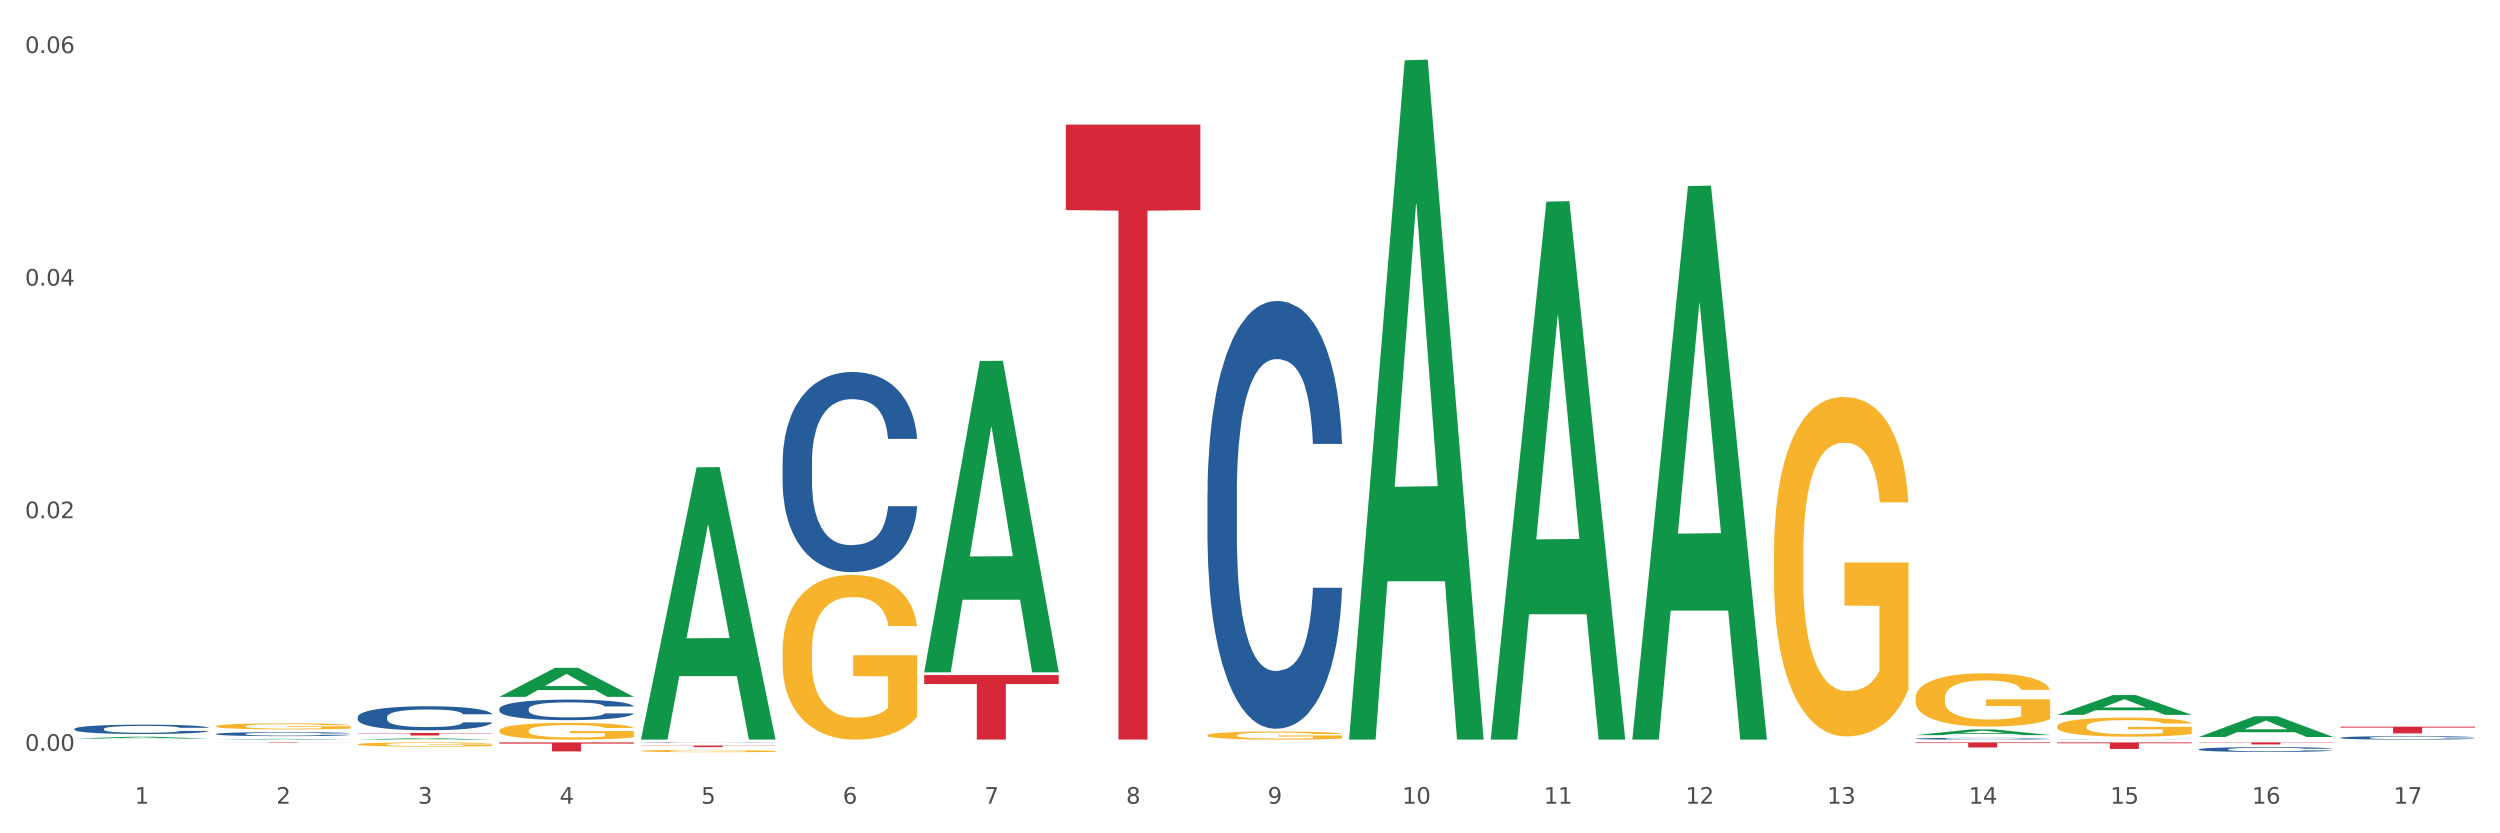<?xml version="1.0" encoding="utf-8" standalone="no"?>
<!DOCTYPE svg PUBLIC "-//W3C//DTD SVG 1.1//EN"
  "http://www.w3.org/Graphics/SVG/1.1/DTD/svg11.dtd">
<svg xmlns:xlink="http://www.w3.org/1999/xlink" width="1080pt" height="360pt" viewBox="0 0 1080 360" xmlns="http://www.w3.org/2000/svg" version="1.1">
 <rect x="0" y="0" width="1080" height="360" fill="#333333" stroke="none"/>
 <defs>
  <style type="text/css">*{stroke-linejoin: round; stroke-linecap: butt}</style>
 </defs>
 <g id="figure_1">
  <g id="patch_1">
   <path d="M 0 360 
L 1080 360 
L 1080 0 
L 0 0 
z
" style="fill: #ffffff; stroke: #ffffff; stroke-linejoin: miter"/>
  </g>
  <g id="axes_1">
   <g id="matplotlib.axis_1">
    <g id="xtick_1">
     <g id="text_1">
      <!-- 1 -->
      <g style="fill: #4d4d4d" transform="translate(58.182 347.204) scale(0.096 -0.096)">
       <defs>
        <path id="DejaVuSans-31" d="M 794 531 
L 1825 531 
L 1825 4091 
L 703 3866 
L 703 4441 
L 1819 4666 
L 2450 4666 
L 2450 531 
L 3481 531 
L 3481 0 
L 794 0 
L 794 531 
z
" transform="scale(0.016)"/>
       </defs>
       <use xlink:href="#DejaVuSans-31"/>
      </g>
     </g>
    </g>
    <g id="xtick_2">
     <g id="text_2">
      <!-- 2 -->
      <g style="fill: #4d4d4d" transform="translate(119.364 347.204) scale(0.096 -0.096)">
       <defs>
        <path id="DejaVuSans-32" d="M 1228 531 
L 3431 531 
L 3431 0 
L 469 0 
L 469 531 
Q 828 903 1448 1529 
Q 2069 2156 2228 2338 
Q 2531 2678 2651 2914 
Q 2772 3150 2772 3378 
Q 2772 3750 2511 3984 
Q 2250 4219 1831 4219 
Q 1534 4219 1204 4116 
Q 875 4013 500 3803 
L 500 4441 
Q 881 4594 1212 4672 
Q 1544 4750 1819 4750 
Q 2544 4750 2975 4387 
Q 3406 4025 3406 3419 
Q 3406 3131 3298 2873 
Q 3191 2616 2906 2266 
Q 2828 2175 2409 1742 
Q 1991 1309 1228 531 
z
" transform="scale(0.016)"/>
       </defs>
       <use xlink:href="#DejaVuSans-32"/>
      </g>
     </g>
    </g>
    <g id="xtick_3">
     <g id="text_3">
      <!-- 3 -->
      <g style="fill: #4d4d4d" transform="translate(180.545 347.204) scale(0.096 -0.096)">
       <defs>
        <path id="DejaVuSans-33" d="M 2597 2516 
Q 3050 2419 3304 2112 
Q 3559 1806 3559 1356 
Q 3559 666 3084 287 
Q 2609 -91 1734 -91 
Q 1441 -91 1130 -33 
Q 819 25 488 141 
L 488 750 
Q 750 597 1062 519 
Q 1375 441 1716 441 
Q 2309 441 2620 675 
Q 2931 909 2931 1356 
Q 2931 1769 2642 2001 
Q 2353 2234 1838 2234 
L 1294 2234 
L 1294 2753 
L 1863 2753 
Q 2328 2753 2575 2939 
Q 2822 3125 2822 3475 
Q 2822 3834 2567 4026 
Q 2313 4219 1838 4219 
Q 1578 4219 1281 4162 
Q 984 4106 628 3988 
L 628 4550 
Q 988 4650 1302 4700 
Q 1616 4750 1894 4750 
Q 2613 4750 3031 4423 
Q 3450 4097 3450 3541 
Q 3450 3153 3228 2886 
Q 3006 2619 2597 2516 
z
" transform="scale(0.016)"/>
       </defs>
       <use xlink:href="#DejaVuSans-33"/>
      </g>
     </g>
    </g>
    <g id="xtick_4">
     <g id="text_4">
      <!-- 4 -->
      <g style="fill: #4d4d4d" transform="translate(241.726 347.204) scale(0.096 -0.096)">
       <defs>
        <path id="DejaVuSans-34" d="M 2419 4116 
L 825 1625 
L 2419 1625 
L 2419 4116 
z
M 2253 4666 
L 3047 4666 
L 3047 1625 
L 3713 1625 
L 3713 1100 
L 3047 1100 
L 3047 0 
L 2419 0 
L 2419 1100 
L 313 1100 
L 313 1709 
L 2253 4666 
z
" transform="scale(0.016)"/>
       </defs>
       <use xlink:href="#DejaVuSans-34"/>
      </g>
     </g>
    </g>
    <g id="xtick_5">
     <g id="text_5">
      <!-- 5 -->
      <g style="fill: #4d4d4d" transform="translate(302.908 347.204) scale(0.096 -0.096)">
       <defs>
        <path id="DejaVuSans-35" d="M 691 4666 
L 3169 4666 
L 3169 4134 
L 1269 4134 
L 1269 2991 
Q 1406 3038 1543 3061 
Q 1681 3084 1819 3084 
Q 2600 3084 3056 2656 
Q 3513 2228 3513 1497 
Q 3513 744 3044 326 
Q 2575 -91 1722 -91 
Q 1428 -91 1123 -41 
Q 819 9 494 109 
L 494 744 
Q 775 591 1075 516 
Q 1375 441 1709 441 
Q 2250 441 2565 725 
Q 2881 1009 2881 1497 
Q 2881 1984 2565 2268 
Q 2250 2553 1709 2553 
Q 1456 2553 1204 2497 
Q 953 2441 691 2322 
L 691 4666 
z
" transform="scale(0.016)"/>
       </defs>
       <use xlink:href="#DejaVuSans-35"/>
      </g>
     </g>
    </g>
    <g id="xtick_6">
     <g id="text_6">
      <!-- 6 -->
      <g style="fill: #4d4d4d" transform="translate(364.089 347.204) scale(0.096 -0.096)">
       <defs>
        <path id="DejaVuSans-36" d="M 2113 2584 
Q 1688 2584 1439 2293 
Q 1191 2003 1191 1497 
Q 1191 994 1439 701 
Q 1688 409 2113 409 
Q 2538 409 2786 701 
Q 3034 994 3034 1497 
Q 3034 2003 2786 2293 
Q 2538 2584 2113 2584 
z
M 3366 4563 
L 3366 3988 
Q 3128 4100 2886 4159 
Q 2644 4219 2406 4219 
Q 1781 4219 1451 3797 
Q 1122 3375 1075 2522 
Q 1259 2794 1537 2939 
Q 1816 3084 2150 3084 
Q 2853 3084 3261 2657 
Q 3669 2231 3669 1497 
Q 3669 778 3244 343 
Q 2819 -91 2113 -91 
Q 1303 -91 875 529 
Q 447 1150 447 2328 
Q 447 3434 972 4092 
Q 1497 4750 2381 4750 
Q 2619 4750 2861 4703 
Q 3103 4656 3366 4563 
z
" transform="scale(0.016)"/>
       </defs>
       <use xlink:href="#DejaVuSans-36"/>
      </g>
     </g>
    </g>
    <g id="xtick_7">
     <g id="text_7">
      <!-- 7 -->
      <g style="fill: #4d4d4d" transform="translate(425.271 347.204) scale(0.096 -0.096)">
       <defs>
        <path id="DejaVuSans-37" d="M 525 4666 
L 3525 4666 
L 3525 4397 
L 1831 0 
L 1172 0 
L 2766 4134 
L 525 4134 
L 525 4666 
z
" transform="scale(0.016)"/>
       </defs>
       <use xlink:href="#DejaVuSans-37"/>
      </g>
     </g>
    </g>
    <g id="xtick_8">
     <g id="text_8">
      <!-- 8 -->
      <g style="fill: #4d4d4d" transform="translate(486.452 347.204) scale(0.096 -0.096)">
       <defs>
        <path id="DejaVuSans-38" d="M 2034 2216 
Q 1584 2216 1326 1975 
Q 1069 1734 1069 1313 
Q 1069 891 1326 650 
Q 1584 409 2034 409 
Q 2484 409 2743 651 
Q 3003 894 3003 1313 
Q 3003 1734 2745 1975 
Q 2488 2216 2034 2216 
z
M 1403 2484 
Q 997 2584 770 2862 
Q 544 3141 544 3541 
Q 544 4100 942 4425 
Q 1341 4750 2034 4750 
Q 2731 4750 3128 4425 
Q 3525 4100 3525 3541 
Q 3525 3141 3298 2862 
Q 3072 2584 2669 2484 
Q 3125 2378 3379 2068 
Q 3634 1759 3634 1313 
Q 3634 634 3220 271 
Q 2806 -91 2034 -91 
Q 1263 -91 848 271 
Q 434 634 434 1313 
Q 434 1759 690 2068 
Q 947 2378 1403 2484 
z
M 1172 3481 
Q 1172 3119 1398 2916 
Q 1625 2713 2034 2713 
Q 2441 2713 2670 2916 
Q 2900 3119 2900 3481 
Q 2900 3844 2670 4047 
Q 2441 4250 2034 4250 
Q 1625 4250 1398 4047 
Q 1172 3844 1172 3481 
z
" transform="scale(0.016)"/>
       </defs>
       <use xlink:href="#DejaVuSans-38"/>
      </g>
     </g>
    </g>
    <g id="xtick_9">
     <g id="text_9">
      <!-- 9 -->
      <g style="fill: #4d4d4d" transform="translate(547.634 347.204) scale(0.096 -0.096)">
       <defs>
        <path id="DejaVuSans-39" d="M 703 97 
L 703 672 
Q 941 559 1184 500 
Q 1428 441 1663 441 
Q 2288 441 2617 861 
Q 2947 1281 2994 2138 
Q 2813 1869 2534 1725 
Q 2256 1581 1919 1581 
Q 1219 1581 811 2004 
Q 403 2428 403 3163 
Q 403 3881 828 4315 
Q 1253 4750 1959 4750 
Q 2769 4750 3195 4129 
Q 3622 3509 3622 2328 
Q 3622 1225 3098 567 
Q 2575 -91 1691 -91 
Q 1453 -91 1209 -44 
Q 966 3 703 97 
z
M 1959 2075 
Q 2384 2075 2632 2365 
Q 2881 2656 2881 3163 
Q 2881 3666 2632 3958 
Q 2384 4250 1959 4250 
Q 1534 4250 1286 3958 
Q 1038 3666 1038 3163 
Q 1038 2656 1286 2365 
Q 1534 2075 1959 2075 
z
" transform="scale(0.016)"/>
       </defs>
       <use xlink:href="#DejaVuSans-39"/>
      </g>
     </g>
    </g>
    <g id="xtick_10">
     <g id="text_10">
      <!-- 10 -->
      <g style="fill: #4d4d4d" transform="translate(605.761 347.204) scale(0.096 -0.096)">
       <defs>
        <path id="DejaVuSans-30" d="M 2034 4250 
Q 1547 4250 1301 3770 
Q 1056 3291 1056 2328 
Q 1056 1369 1301 889 
Q 1547 409 2034 409 
Q 2525 409 2770 889 
Q 3016 1369 3016 2328 
Q 3016 3291 2770 3770 
Q 2525 4250 2034 4250 
z
M 2034 4750 
Q 2819 4750 3233 4129 
Q 3647 3509 3647 2328 
Q 3647 1150 3233 529 
Q 2819 -91 2034 -91 
Q 1250 -91 836 529 
Q 422 1150 422 2328 
Q 422 3509 836 4129 
Q 1250 4750 2034 4750 
z
" transform="scale(0.016)"/>
       </defs>
       <use xlink:href="#DejaVuSans-31"/>
       <use xlink:href="#DejaVuSans-30" transform="translate(63.623 0)"/>
      </g>
     </g>
    </g>
    <g id="xtick_11">
     <g id="text_11">
      <!-- 11 -->
      <g style="fill: #4d4d4d" transform="translate(666.942 347.204) scale(0.096 -0.096)">
       <use xlink:href="#DejaVuSans-31"/>
       <use xlink:href="#DejaVuSans-31" transform="translate(63.623 0)"/>
      </g>
     </g>
    </g>
    <g id="xtick_12">
     <g id="text_12">
      <!-- 12 -->
      <g style="fill: #4d4d4d" transform="translate(728.124 347.204) scale(0.096 -0.096)">
       <use xlink:href="#DejaVuSans-31"/>
       <use xlink:href="#DejaVuSans-32" transform="translate(63.623 0)"/>
      </g>
     </g>
    </g>
    <g id="xtick_13">
     <g id="text_13">
      <!-- 13 -->
      <g style="fill: #4d4d4d" transform="translate(789.305 347.204) scale(0.096 -0.096)">
       <use xlink:href="#DejaVuSans-31"/>
       <use xlink:href="#DejaVuSans-33" transform="translate(63.623 0)"/>
      </g>
     </g>
    </g>
    <g id="xtick_14">
     <g id="text_14">
      <!-- 14 -->
      <g style="fill: #4d4d4d" transform="translate(850.487 347.204) scale(0.096 -0.096)">
       <use xlink:href="#DejaVuSans-31"/>
       <use xlink:href="#DejaVuSans-34" transform="translate(63.623 0)"/>
      </g>
     </g>
    </g>
    <g id="xtick_15">
     <g id="text_15">
      <!-- 15 -->
      <g style="fill: #4d4d4d" transform="translate(911.668 347.204) scale(0.096 -0.096)">
       <use xlink:href="#DejaVuSans-31"/>
       <use xlink:href="#DejaVuSans-35" transform="translate(63.623 0)"/>
      </g>
     </g>
    </g>
    <g id="xtick_16">
     <g id="text_16">
      <!-- 16 -->
      <g style="fill: #4d4d4d" transform="translate(972.849 347.204) scale(0.096 -0.096)">
       <use xlink:href="#DejaVuSans-31"/>
       <use xlink:href="#DejaVuSans-36" transform="translate(63.623 0)"/>
      </g>
     </g>
    </g>
    <g id="xtick_17">
     <g id="text_17">
      <!-- 17 -->
      <g style="fill: #4d4d4d" transform="translate(1034.031 347.204) scale(0.096 -0.096)">
       <use xlink:href="#DejaVuSans-31"/>
       <use xlink:href="#DejaVuSans-37" transform="translate(63.623 0)"/>
      </g>
     </g>
    </g>
    <g id="xtick_18"/>
    <g id="xtick_19"/>
    <g id="xtick_20"/>
    <g id="xtick_21"/>
    <g id="xtick_22"/>
    <g id="xtick_23"/>
    <g id="xtick_24"/>
    <g id="xtick_25"/>
    <g id="xtick_26"/>
    <g id="xtick_27"/>
    <g id="xtick_28"/>
    <g id="xtick_29"/>
    <g id="xtick_30"/>
    <g id="xtick_31"/>
    <g id="xtick_32"/>
    <g id="xtick_33"/>
   </g>
   <g id="matplotlib.axis_2">
    <g id="ytick_1">
     <g id="text_18">
      <!-- 0.00 -->
      <g style="fill: #4d4d4d" transform="translate(10.8 324.349) scale(0.096 -0.096)">
       <defs>
        <path id="DejaVuSans-2e" d="M 684 794 
L 1344 794 
L 1344 0 
L 684 0 
L 684 794 
z
" transform="scale(0.016)"/>
       </defs>
       <use xlink:href="#DejaVuSans-30"/>
       <use xlink:href="#DejaVuSans-2e" transform="translate(63.623 0)"/>
       <use xlink:href="#DejaVuSans-30" transform="translate(95.41 0)"/>
       <use xlink:href="#DejaVuSans-30" transform="translate(159.033 0)"/>
      </g>
     </g>
    </g>
    <g id="ytick_2">
     <g id="text_19">
      <!-- 0.02 -->
      <g style="fill: #4d4d4d" transform="translate(10.8 223.87) scale(0.096 -0.096)">
       <use xlink:href="#DejaVuSans-30"/>
       <use xlink:href="#DejaVuSans-2e" transform="translate(63.623 0)"/>
       <use xlink:href="#DejaVuSans-30" transform="translate(95.41 0)"/>
       <use xlink:href="#DejaVuSans-32" transform="translate(159.033 0)"/>
      </g>
     </g>
    </g>
    <g id="ytick_3">
     <g id="text_20">
      <!-- 0.04 -->
      <g style="fill: #4d4d4d" transform="translate(10.8 123.39) scale(0.096 -0.096)">
       <use xlink:href="#DejaVuSans-30"/>
       <use xlink:href="#DejaVuSans-2e" transform="translate(63.623 0)"/>
       <use xlink:href="#DejaVuSans-30" transform="translate(95.41 0)"/>
       <use xlink:href="#DejaVuSans-34" transform="translate(159.033 0)"/>
      </g>
     </g>
    </g>
    <g id="ytick_4">
     <g id="text_21">
      <!-- 0.06 -->
      <g style="fill: #4d4d4d" transform="translate(10.8 22.91) scale(0.096 -0.096)">
       <use xlink:href="#DejaVuSans-30"/>
       <use xlink:href="#DejaVuSans-2e" transform="translate(63.623 0)"/>
       <use xlink:href="#DejaVuSans-30" transform="translate(95.41 0)"/>
       <use xlink:href="#DejaVuSans-36" transform="translate(159.033 0)"/>
      </g>
     </g>
    </g>
    <g id="ytick_5"/>
    <g id="ytick_6"/>
    <g id="ytick_7"/>
   </g>
   <g id="PolyCollection_1">
    <path d="M 32.175 319.067 
L 32.235 319.066 
L 56.203 318.271 
L 66.15 318.271 
L 90.297 319.068 
L 78.793 319.068 
L 73.58 318.883 
L 48.833 318.883 
L 48.653 318.886 
L 43.62 319.068 
L 32.175 319.068 
L 32.175 319.067 
L 51.949 318.772 
L 70.464 318.771 
L 61.296 318.441 
L 61.176 318.439 
L 61.056 318.441 
L 51.889 318.771 
L 51.949 318.772 
L 32.175 319.067 
z
" clip-path="url(#pebe60a2f0b)" style="fill: #109648"/>
    <path d="M 888.715 320.702 
L 946.837 320.702 
L 946.837 321.098 
L 923.974 321.101 
L 923.974 323.549 
L 911.44 323.549 
L 911.44 321.101 
L 888.715 321.098 
L 888.715 320.705 
L 888.715 320.702 
z
" clip-path="url(#pebe60a2f0b)" style="fill: #d62839"/>
    <path d="M 827.533 320.702 
L 885.656 320.702 
L 885.656 321.008 
L 862.792 321.01 
L 862.792 322.905 
L 850.259 322.905 
L 850.259 321.01 
L 827.533 321.008 
L 827.533 320.704 
L 827.533 320.702 
z
" clip-path="url(#pebe60a2f0b)" style="fill: #d62839"/>
    <path d="M 460.445 53.837 
L 518.567 53.837 
L 518.567 90.759 
L 495.704 91.008 
L 495.704 319.522 
L 483.17 319.522 
L 483.17 91.008 
L 460.445 90.759 
L 460.445 54.087 
L 460.445 53.837 
z
" clip-path="url(#pebe60a2f0b)" style="fill: #d62839"/>
    <path d="M 399.263 291.618 
L 457.386 291.618 
L 457.386 295.496 
L 434.523 295.522 
L 434.523 319.522 
L 421.989 319.522 
L 421.989 295.522 
L 399.263 295.496 
L 399.263 291.644 
L 399.263 291.618 
z
" clip-path="url(#pebe60a2f0b)" style="fill: #d62839"/>
    <path d="M 276.901 322.075 
L 335.023 322.075 
L 335.023 322.17 
L 312.16 322.171 
L 312.16 322.76 
L 299.626 322.76 
L 299.626 322.171 
L 276.901 322.17 
L 276.901 322.076 
L 276.901 322.075 
z
" clip-path="url(#pebe60a2f0b)" style="fill: #d62839"/>
    <path d="M 215.719 320.702 
L 273.842 320.702 
L 273.842 321.245 
L 250.978 321.249 
L 250.978 324.608 
L 238.445 324.608 
L 238.445 321.249 
L 215.719 321.245 
L 215.719 320.706 
L 215.719 320.702 
z
" clip-path="url(#pebe60a2f0b)" style="fill: #d62839"/>
    <path d="M 154.538 316.662 
L 212.66 316.662 
L 212.66 316.808 
L 189.797 316.809 
L 189.797 317.715 
L 177.263 317.715 
L 177.263 316.809 
L 154.538 316.808 
L 154.538 316.663 
L 154.538 316.662 
z
" clip-path="url(#pebe60a2f0b)" style="fill: #d62839"/>
    <path d="M 93.356 320.702 
L 151.479 320.702 
L 151.479 320.729 
L 128.615 320.729 
L 128.615 320.895 
L 116.082 320.895 
L 116.082 320.729 
L 93.356 320.729 
L 93.356 320.702 
L 93.356 320.702 
z
" clip-path="url(#pebe60a2f0b)" style="fill: #d62839"/>
    <path d="M 32.175 314.866 
L 32.244 314.862 
L 32.244 314.759 
L 32.45 314.619 
L 33.206 314.361 
L 34.167 314.165 
L 35.816 313.936 
L 36.709 313.84 
L 37.877 313.733 
L 40.282 313.56 
L 43.03 313.412 
L 44.954 313.331 
L 46.396 313.279 
L 49.625 313.187 
L 51.48 313.147 
L 53.404 313.113 
L 55.053 313.091 
L 57.801 313.065 
L 60 313.054 
L 62.542 313.051 
L 64.671 313.054 
L 67.488 313.069 
L 71.61 313.113 
L 73.19 313.139 
L 75.32 313.184 
L 77.519 313.243 
L 79.305 313.302 
L 81.366 313.386 
L 83.496 313.497 
L 85.557 313.637 
L 87 313.766 
L 88.168 313.903 
L 89.198 314.069 
L 89.954 314.25 
L 90.297 314.401 
L 77.725 314.401 
L 77.381 314.265 
L 76.694 314.117 
L 76.007 314.017 
L 75.251 313.936 
L 74.084 313.844 
L 73.053 313.785 
L 71.335 313.715 
L 69.755 313.671 
L 68.45 313.645 
L 66.87 313.623 
L 63.503 313.6 
L 61.099 313.6 
L 59.587 313.608 
L 57.732 313.626 
L 56.152 313.652 
L 54.297 313.696 
L 52.854 313.744 
L 51.412 313.807 
L 50.587 313.851 
L 49.351 313.933 
L 48.526 313.999 
L 47.427 314.113 
L 46.809 314.194 
L 45.709 314.405 
L 45.228 314.56 
L 45.022 314.667 
L 44.885 314.785 
L 44.885 315.36 
L 45.297 315.619 
L 45.641 315.729 
L 46.19 315.855 
L 47.221 316.017 
L 48.732 316.176 
L 50.312 316.29 
L 51.618 316.36 
L 52.854 316.412 
L 54.091 316.453 
L 55.603 316.489 
L 56.839 316.512 
L 58.694 316.534 
L 60.893 316.545 
L 62.61 316.545 
L 66.114 316.526 
L 67.694 316.508 
L 69.206 316.482 
L 70.855 316.442 
L 72.16 316.397 
L 72.916 316.364 
L 74.152 316.294 
L 75.114 316.22 
L 75.939 316.135 
L 76.488 316.061 
L 77.106 315.951 
L 77.587 315.825 
L 77.725 315.759 
L 90.297 315.759 
L 90.023 315.892 
L 89.542 316.021 
L 88.58 316.194 
L 87.824 316.294 
L 86.656 316.416 
L 85.419 316.519 
L 83.702 316.633 
L 82.122 316.718 
L 80.473 316.792 
L 78.687 316.858 
L 75.458 316.951 
L 74.29 316.977 
L 71.816 317.021 
L 69.893 317.047 
L 67.076 317.072 
L 64.19 317.087 
L 61.167 317.091 
L 58.488 317.084 
L 55.534 317.061 
L 53.679 317.039 
L 51.618 317.006 
L 49.213 316.954 
L 46.946 316.892 
L 44.816 316.818 
L 42.824 316.733 
L 40.969 316.637 
L 38.564 316.478 
L 36.778 316.323 
L 35.473 316.18 
L 34.58 316.058 
L 33.686 315.903 
L 33.206 315.796 
L 32.45 315.538 
L 32.175 315.298 
L 32.175 314.866 
z
" clip-path="url(#pebe60a2f0b)" style="fill: #255c99"/>
    <path d="M 93.356 317.06 
L 93.425 317.059 
L 93.425 317.015 
L 93.631 316.955 
L 94.387 316.845 
L 95.349 316.761 
L 96.998 316.664 
L 97.891 316.623 
L 99.059 316.577 
L 101.463 316.503 
L 104.211 316.44 
L 106.135 316.406 
L 107.578 316.384 
L 110.807 316.344 
L 112.662 316.327 
L 114.585 316.313 
L 116.234 316.304 
L 118.982 316.292 
L 121.181 316.288 
L 123.723 316.286 
L 125.853 316.288 
L 128.67 316.294 
L 132.792 316.313 
L 134.372 316.324 
L 136.502 316.343 
L 138.7 316.368 
L 140.486 316.393 
L 142.547 316.429 
L 144.677 316.477 
L 146.738 316.536 
L 148.181 316.591 
L 149.349 316.65 
L 150.38 316.721 
L 151.135 316.798 
L 151.479 316.862 
L 138.906 316.862 
L 138.563 316.804 
L 137.876 316.741 
L 137.189 316.698 
L 136.433 316.664 
L 135.265 316.625 
L 134.234 316.599 
L 132.517 316.569 
L 130.937 316.551 
L 129.631 316.54 
L 128.051 316.53 
L 124.685 316.521 
L 122.28 316.521 
L 120.769 316.524 
L 118.914 316.532 
L 117.334 316.543 
L 115.479 316.562 
L 114.036 316.582 
L 112.593 316.609 
L 111.769 316.628 
L 110.532 316.662 
L 109.708 316.691 
L 108.608 316.739 
L 107.99 316.774 
L 106.891 316.864 
L 106.41 316.93 
L 106.204 316.975 
L 106.066 317.026 
L 106.066 317.271 
L 106.479 317.381 
L 106.822 317.429 
L 107.372 317.482 
L 108.402 317.551 
L 109.914 317.619 
L 111.494 317.668 
L 112.799 317.698 
L 114.036 317.72 
L 115.273 317.737 
L 116.784 317.753 
L 118.021 317.762 
L 119.876 317.772 
L 122.074 317.776 
L 123.792 317.776 
L 127.295 317.769 
L 128.876 317.761 
L 130.387 317.75 
L 132.036 317.732 
L 133.341 317.713 
L 134.097 317.699 
L 135.334 317.669 
L 136.296 317.638 
L 137.12 317.602 
L 137.67 317.57 
L 138.288 317.523 
L 138.769 317.47 
L 138.906 317.441 
L 151.479 317.441 
L 151.204 317.498 
L 150.723 317.553 
L 149.761 317.627 
L 149.005 317.669 
L 147.838 317.721 
L 146.601 317.765 
L 144.883 317.814 
L 143.303 317.85 
L 141.654 317.882 
L 139.868 317.91 
L 136.639 317.95 
L 135.471 317.961 
L 132.998 317.979 
L 131.074 317.99 
L 128.257 318.001 
L 125.372 318.008 
L 122.349 318.009 
L 119.669 318.006 
L 116.715 317.997 
L 114.86 317.987 
L 112.799 317.973 
L 110.395 317.951 
L 108.127 317.924 
L 105.998 317.893 
L 104.005 317.857 
L 102.15 317.816 
L 99.746 317.748 
L 97.959 317.682 
L 96.654 317.621 
L 95.761 317.569 
L 94.868 317.503 
L 94.387 317.457 
L 93.631 317.347 
L 93.356 317.245 
L 93.356 317.06 
z
" clip-path="url(#pebe60a2f0b)" style="fill: #255c99"/>
    <path d="M 154.538 309.764 
L 154.607 309.754 
L 154.607 309.489 
L 154.813 309.128 
L 155.568 308.465 
L 156.53 307.962 
L 158.179 307.374 
L 159.072 307.127 
L 160.24 306.852 
L 162.645 306.407 
L 165.393 306.027 
L 167.317 305.819 
L 168.759 305.686 
L 171.988 305.449 
L 173.843 305.345 
L 175.767 305.259 
L 177.416 305.202 
L 180.164 305.136 
L 182.362 305.108 
L 184.904 305.098 
L 187.034 305.108 
L 189.851 305.145 
L 193.973 305.259 
L 195.553 305.326 
L 197.683 305.439 
L 199.882 305.591 
L 201.668 305.743 
L 203.729 305.961 
L 205.859 306.246 
L 207.92 306.606 
L 209.362 306.938 
L 210.53 307.289 
L 211.561 307.715 
L 212.317 308.18 
L 212.66 308.569 
L 200.088 308.569 
L 199.744 308.218 
L 199.057 307.839 
L 198.37 307.583 
L 197.614 307.374 
L 196.446 307.137 
L 195.416 306.985 
L 193.698 306.805 
L 192.118 306.691 
L 190.813 306.625 
L 189.233 306.568 
L 185.866 306.511 
L 183.462 306.511 
L 181.95 306.53 
L 180.095 306.577 
L 178.515 306.644 
L 176.66 306.758 
L 175.217 306.881 
L 173.775 307.042 
L 172.95 307.156 
L 171.713 307.365 
L 170.889 307.535 
L 169.79 307.829 
L 169.171 308.038 
L 168.072 308.578 
L 167.591 308.977 
L 167.385 309.252 
L 167.248 309.555 
L 167.248 311.035 
L 167.66 311.698 
L 168.004 311.983 
L 168.553 312.305 
L 169.584 312.723 
L 171.095 313.13 
L 172.675 313.424 
L 173.981 313.604 
L 175.217 313.737 
L 176.454 313.842 
L 177.965 313.936 
L 179.202 313.993 
L 181.057 314.05 
L 183.255 314.079 
L 184.973 314.079 
L 188.477 314.031 
L 190.057 313.984 
L 191.568 313.917 
L 193.217 313.813 
L 194.523 313.699 
L 195.278 313.614 
L 196.515 313.434 
L 197.477 313.244 
L 198.301 313.026 
L 198.851 312.836 
L 199.469 312.552 
L 199.95 312.229 
L 200.088 312.059 
L 212.66 312.059 
L 212.385 312.4 
L 211.904 312.732 
L 210.943 313.178 
L 210.187 313.434 
L 209.019 313.747 
L 207.782 314.012 
L 206.065 314.306 
L 204.485 314.524 
L 202.836 314.714 
L 201.049 314.885 
L 197.82 315.122 
L 196.652 315.188 
L 194.179 315.302 
L 192.256 315.368 
L 189.439 315.435 
L 186.553 315.473 
L 183.53 315.482 
L 180.851 315.463 
L 177.897 315.406 
L 176.042 315.349 
L 173.981 315.264 
L 171.576 315.131 
L 169.309 314.97 
L 167.179 314.78 
L 165.187 314.562 
L 163.332 314.316 
L 160.927 313.908 
L 159.141 313.51 
L 157.836 313.14 
L 156.942 312.827 
L 156.049 312.429 
L 155.568 312.154 
L 154.813 311.49 
L 154.538 310.873 
L 154.538 309.764 
z
" clip-path="url(#pebe60a2f0b)" style="fill: #255c99"/>
    <path d="M 215.719 306.214 
L 215.788 306.206 
L 215.788 305.979 
L 215.994 305.672 
L 216.75 305.105 
L 217.712 304.675 
L 219.36 304.173 
L 220.254 303.963 
L 221.422 303.728 
L 223.826 303.347 
L 226.574 303.023 
L 228.498 302.845 
L 229.941 302.732 
L 233.17 302.529 
L 235.025 302.44 
L 236.948 302.367 
L 238.597 302.319 
L 241.345 302.262 
L 243.544 302.238 
L 246.086 302.229 
L 248.216 302.238 
L 251.032 302.27 
L 255.155 302.367 
L 256.735 302.424 
L 258.864 302.521 
L 261.063 302.651 
L 262.849 302.78 
L 264.91 302.966 
L 267.04 303.209 
L 269.101 303.517 
L 270.544 303.801 
L 271.712 304.1 
L 272.742 304.465 
L 273.498 304.862 
L 273.842 305.194 
L 261.269 305.194 
L 260.926 304.894 
L 260.238 304.57 
L 259.551 304.351 
L 258.796 304.173 
L 257.628 303.971 
L 256.597 303.841 
L 254.88 303.687 
L 253.3 303.59 
L 251.994 303.533 
L 250.414 303.485 
L 247.048 303.436 
L 244.643 303.436 
L 243.132 303.452 
L 241.277 303.493 
L 239.696 303.55 
L 237.841 303.647 
L 236.399 303.752 
L 234.956 303.89 
L 234.132 303.987 
L 232.895 304.165 
L 232.07 304.311 
L 230.971 304.562 
L 230.353 304.74 
L 229.254 305.202 
L 228.773 305.542 
L 228.567 305.777 
L 228.429 306.036 
L 228.429 307.299 
L 228.841 307.866 
L 229.185 308.109 
L 229.735 308.385 
L 230.765 308.741 
L 232.277 309.089 
L 233.857 309.34 
L 235.162 309.494 
L 236.399 309.608 
L 237.635 309.697 
L 239.147 309.778 
L 240.383 309.826 
L 242.238 309.875 
L 244.437 309.899 
L 246.154 309.899 
L 249.658 309.859 
L 251.238 309.818 
L 252.75 309.761 
L 254.399 309.672 
L 255.704 309.575 
L 256.46 309.502 
L 257.696 309.348 
L 258.658 309.186 
L 259.483 309 
L 260.032 308.838 
L 260.651 308.595 
L 261.132 308.32 
L 261.269 308.174 
L 273.842 308.174 
L 273.567 308.466 
L 273.086 308.749 
L 272.124 309.13 
L 271.368 309.348 
L 270.2 309.616 
L 268.964 309.842 
L 267.246 310.094 
L 265.666 310.28 
L 264.017 310.442 
L 262.231 310.588 
L 259.002 310.79 
L 257.834 310.847 
L 255.361 310.944 
L 253.437 311.001 
L 250.62 311.057 
L 247.735 311.09 
L 244.712 311.098 
L 242.032 311.082 
L 239.078 311.033 
L 237.223 310.984 
L 235.162 310.912 
L 232.757 310.798 
L 230.49 310.66 
L 228.361 310.498 
L 226.368 310.312 
L 224.513 310.102 
L 222.109 309.753 
L 220.322 309.413 
L 219.017 309.097 
L 218.124 308.83 
L 217.231 308.49 
L 216.75 308.255 
L 215.994 307.688 
L 215.719 307.162 
L 215.719 306.214 
z
" clip-path="url(#pebe60a2f0b)" style="fill: #255c99"/>
    <path d="M 276.901 320.789 
L 276.969 320.789 
L 276.969 320.784 
L 277.175 320.777 
L 277.931 320.765 
L 278.893 320.755 
L 280.542 320.745 
L 281.435 320.74 
L 282.603 320.735 
L 285.008 320.727 
L 287.756 320.719 
L 289.679 320.716 
L 291.122 320.713 
L 294.351 320.709 
L 296.206 320.707 
L 298.13 320.705 
L 299.779 320.704 
L 302.527 320.703 
L 304.725 320.702 
L 307.267 320.702 
L 309.397 320.702 
L 312.214 320.703 
L 316.336 320.705 
L 317.916 320.706 
L 320.046 320.709 
L 322.244 320.711 
L 324.031 320.714 
L 326.092 320.718 
L 328.221 320.724 
L 330.283 320.73 
L 331.725 320.736 
L 332.893 320.743 
L 333.924 320.751 
L 334.679 320.759 
L 335.023 320.767 
L 322.45 320.767 
L 322.107 320.76 
L 321.42 320.753 
L 320.733 320.748 
L 319.977 320.745 
L 318.809 320.74 
L 317.779 320.737 
L 316.061 320.734 
L 314.481 320.732 
L 313.176 320.731 
L 311.595 320.73 
L 308.229 320.728 
L 305.824 320.728 
L 304.313 320.729 
L 302.458 320.73 
L 300.878 320.731 
L 299.023 320.733 
L 297.58 320.735 
L 296.137 320.738 
L 295.313 320.74 
L 294.076 320.744 
L 293.252 320.748 
L 292.153 320.753 
L 291.534 320.757 
L 290.435 320.767 
L 289.954 320.774 
L 289.748 320.779 
L 289.611 320.785 
L 289.611 320.813 
L 290.023 320.825 
L 290.366 320.83 
L 290.916 320.836 
L 291.947 320.844 
L 293.458 320.851 
L 295.038 320.857 
L 296.343 320.86 
L 297.58 320.863 
L 298.817 320.865 
L 300.328 320.866 
L 301.565 320.868 
L 303.42 320.869 
L 305.618 320.869 
L 307.336 320.869 
L 310.84 320.868 
L 312.42 320.867 
L 313.931 320.866 
L 315.58 320.864 
L 316.886 320.862 
L 317.641 320.86 
L 318.878 320.857 
L 319.84 320.854 
L 320.664 320.85 
L 321.214 320.846 
L 321.832 320.841 
L 322.313 320.835 
L 322.45 320.832 
L 335.023 320.832 
L 334.748 320.838 
L 334.267 320.844 
L 333.305 320.852 
L 332.55 320.857 
L 331.382 320.863 
L 330.145 320.868 
L 328.428 320.873 
L 326.847 320.877 
L 325.199 320.881 
L 323.412 320.884 
L 320.183 320.889 
L 319.015 320.89 
L 316.542 320.892 
L 314.618 320.893 
L 311.802 320.894 
L 308.916 320.895 
L 305.893 320.895 
L 303.214 320.895 
L 300.26 320.894 
L 298.405 320.893 
L 296.343 320.891 
L 293.939 320.889 
L 291.672 320.886 
L 289.542 320.882 
L 287.55 320.878 
L 285.695 320.874 
L 283.29 320.866 
L 281.504 320.859 
L 280.198 320.852 
L 279.305 320.846 
L 278.412 320.838 
L 277.931 320.833 
L 277.175 320.821 
L 276.901 320.81 
L 276.901 320.789 
z
" clip-path="url(#pebe60a2f0b)" style="fill: #255c99"/>
    <path d="M 338.082 199.553 
L 338.151 199.474 
L 338.151 197.263 
L 338.357 194.261 
L 339.113 188.733 
L 340.074 184.546 
L 341.723 179.649 
L 342.616 177.596 
L 343.784 175.305 
L 346.189 171.593 
L 348.937 168.434 
L 350.861 166.696 
L 352.304 165.59 
L 355.533 163.616 
L 357.387 162.747 
L 359.311 162.036 
L 360.96 161.562 
L 363.708 161.009 
L 365.907 160.772 
L 368.449 160.693 
L 370.578 160.772 
L 373.395 161.088 
L 377.517 162.036 
L 379.097 162.589 
L 381.227 163.537 
L 383.426 164.8 
L 385.212 166.064 
L 387.273 167.881 
L 389.403 170.25 
L 391.464 173.252 
L 392.907 176.016 
L 394.075 178.938 
L 395.105 182.493 
L 395.861 186.363 
L 396.204 189.601 
L 383.632 189.601 
L 383.288 186.679 
L 382.601 183.52 
L 381.914 181.387 
L 381.159 179.649 
L 379.991 177.675 
L 378.96 176.411 
L 377.243 174.91 
L 375.662 173.962 
L 374.357 173.41 
L 372.777 172.936 
L 369.41 172.462 
L 367.006 172.462 
L 365.494 172.62 
L 363.639 173.015 
L 362.059 173.568 
L 360.204 174.515 
L 358.762 175.542 
L 357.319 176.885 
L 356.494 177.833 
L 355.258 179.57 
L 354.433 180.992 
L 353.334 183.441 
L 352.716 185.178 
L 351.616 189.68 
L 351.136 192.998 
L 350.929 195.288 
L 350.792 197.816 
L 350.792 210.137 
L 351.204 215.666 
L 351.548 218.036 
L 352.097 220.721 
L 353.128 224.196 
L 354.639 227.593 
L 356.22 230.041 
L 357.525 231.542 
L 358.762 232.648 
L 359.998 233.517 
L 361.51 234.306 
L 362.746 234.78 
L 364.601 235.254 
L 366.8 235.491 
L 368.517 235.491 
L 372.021 235.096 
L 373.601 234.701 
L 375.113 234.148 
L 376.762 233.28 
L 378.067 232.332 
L 378.823 231.621 
L 380.059 230.12 
L 381.021 228.541 
L 381.846 226.724 
L 382.395 225.144 
L 383.014 222.775 
L 383.494 220.089 
L 383.632 218.668 
L 396.204 218.668 
L 395.93 221.511 
L 395.449 224.275 
L 394.487 227.988 
L 393.731 230.12 
L 392.563 232.727 
L 391.327 234.938 
L 389.609 237.387 
L 388.029 239.203 
L 386.38 240.783 
L 384.594 242.205 
L 381.365 244.179 
L 380.197 244.732 
L 377.723 245.68 
L 375.8 246.233 
L 372.983 246.786 
L 370.097 247.102 
L 367.075 247.181 
L 364.395 247.023 
L 361.441 246.549 
L 359.586 246.075 
L 357.525 245.364 
L 355.12 244.258 
L 352.853 242.916 
L 350.723 241.336 
L 348.731 239.519 
L 346.876 237.466 
L 344.471 234.069 
L 342.685 230.752 
L 341.38 227.672 
L 340.487 225.065 
L 339.594 221.748 
L 339.113 219.457 
L 338.357 213.928 
L 338.082 208.795 
L 338.082 199.553 
z
" clip-path="url(#pebe60a2f0b)" style="fill: #255c99"/>
    <path d="M 521.626 213.056 
L 521.695 212.887 
L 521.695 208.161 
L 521.901 201.747 
L 522.657 189.932 
L 523.619 180.986 
L 525.268 170.521 
L 526.161 166.133 
L 527.329 161.238 
L 529.733 153.305 
L 532.481 146.553 
L 534.405 142.84 
L 535.848 140.477 
L 539.077 136.257 
L 540.932 134.4 
L 542.855 132.881 
L 544.504 131.869 
L 547.252 130.687 
L 549.451 130.181 
L 551.993 130.012 
L 554.123 130.181 
L 556.939 130.856 
L 561.062 132.881 
L 562.642 134.063 
L 564.772 136.088 
L 566.97 138.789 
L 568.756 141.489 
L 570.817 145.372 
L 572.947 150.435 
L 575.008 156.849 
L 576.451 162.757 
L 577.619 169.002 
L 578.649 176.597 
L 579.405 184.868 
L 579.749 191.788 
L 567.176 191.788 
L 566.833 185.543 
L 566.146 178.792 
L 565.459 174.234 
L 564.703 170.521 
L 563.535 166.301 
L 562.504 163.601 
L 560.787 160.394 
L 559.207 158.368 
L 557.901 157.187 
L 556.321 156.174 
L 552.955 155.161 
L 550.55 155.161 
L 549.039 155.499 
L 547.184 156.343 
L 545.604 157.524 
L 543.749 159.55 
L 542.306 161.744 
L 540.863 164.613 
L 540.039 166.639 
L 538.802 170.352 
L 537.978 173.39 
L 536.878 178.623 
L 536.26 182.336 
L 535.161 191.957 
L 534.68 199.046 
L 534.474 203.941 
L 534.336 209.342 
L 534.336 235.673 
L 534.749 247.488 
L 535.092 252.552 
L 535.642 258.291 
L 536.672 265.717 
L 538.184 272.975 
L 539.764 278.208 
L 541.069 281.415 
L 542.306 283.778 
L 543.542 285.634 
L 545.054 287.322 
L 546.291 288.335 
L 548.146 289.348 
L 550.344 289.854 
L 552.062 289.854 
L 555.565 289.01 
L 557.146 288.166 
L 558.657 286.985 
L 560.306 285.128 
L 561.611 283.103 
L 562.367 281.584 
L 563.604 278.377 
L 564.565 275.001 
L 565.39 271.119 
L 565.939 267.743 
L 566.558 262.679 
L 567.039 256.94 
L 567.176 253.902 
L 579.749 253.902 
L 579.474 259.979 
L 578.993 265.886 
L 578.031 273.819 
L 577.275 278.377 
L 576.107 283.947 
L 574.871 288.673 
L 573.153 293.905 
L 571.573 297.787 
L 569.924 301.163 
L 568.138 304.201 
L 564.909 308.421 
L 563.741 309.602 
L 561.268 311.628 
L 559.344 312.809 
L 556.527 313.991 
L 553.642 314.666 
L 550.619 314.835 
L 547.939 314.497 
L 544.985 313.484 
L 543.13 312.472 
L 541.069 310.953 
L 538.665 308.59 
L 536.397 305.72 
L 534.268 302.344 
L 532.275 298.462 
L 530.42 294.074 
L 528.016 286.816 
L 526.229 279.727 
L 524.924 273.144 
L 524.031 267.574 
L 523.138 260.485 
L 522.657 255.59 
L 521.901 243.775 
L 521.626 232.804 
L 521.626 213.056 
z
" clip-path="url(#pebe60a2f0b)" style="fill: #255c99"/>
    <path d="M 827.533 319.098 
L 827.602 319.097 
L 827.602 319.077 
L 827.808 319.05 
L 828.564 319.001 
L 829.526 318.964 
L 831.175 318.92 
L 832.068 318.902 
L 833.236 318.881 
L 835.64 318.848 
L 838.388 318.82 
L 840.312 318.804 
L 841.755 318.795 
L 844.984 318.777 
L 846.839 318.769 
L 848.762 318.763 
L 850.411 318.759 
L 853.159 318.754 
L 855.358 318.752 
L 857.9 318.751 
L 860.03 318.752 
L 862.847 318.754 
L 866.969 318.763 
L 868.549 318.768 
L 870.679 318.776 
L 872.877 318.787 
L 874.663 318.799 
L 876.724 318.815 
L 878.854 318.836 
L 880.915 318.863 
L 882.358 318.888 
L 883.526 318.914 
L 884.557 318.945 
L 885.312 318.98 
L 885.656 319.009 
L 873.083 319.009 
L 872.74 318.983 
L 872.053 318.954 
L 871.366 318.935 
L 870.61 318.92 
L 869.442 318.902 
L 868.411 318.891 
L 866.694 318.878 
L 865.114 318.869 
L 863.808 318.864 
L 862.228 318.86 
L 858.862 318.856 
L 856.457 318.856 
L 854.946 318.857 
L 853.091 318.861 
L 851.511 318.866 
L 849.656 318.874 
L 848.213 318.883 
L 846.77 318.895 
L 845.946 318.904 
L 844.709 318.919 
L 843.885 318.932 
L 842.785 318.954 
L 842.167 318.969 
L 841.068 319.009 
L 840.587 319.039 
L 840.381 319.059 
L 840.243 319.082 
L 840.243 319.192 
L 840.656 319.241 
L 840.999 319.262 
L 841.549 319.286 
L 842.579 319.317 
L 844.091 319.348 
L 845.671 319.37 
L 846.976 319.383 
L 848.213 319.393 
L 849.45 319.401 
L 850.961 319.408 
L 852.198 319.412 
L 854.053 319.416 
L 856.251 319.418 
L 857.969 319.418 
L 861.472 319.415 
L 863.053 319.411 
L 864.564 319.406 
L 866.213 319.398 
L 867.518 319.39 
L 868.274 319.384 
L 869.511 319.37 
L 870.472 319.356 
L 871.297 319.34 
L 871.847 319.326 
L 872.465 319.305 
L 872.946 319.281 
L 873.083 319.268 
L 885.656 319.268 
L 885.381 319.293 
L 884.9 319.318 
L 883.938 319.351 
L 883.182 319.37 
L 882.015 319.393 
L 880.778 319.413 
L 879.06 319.435 
L 877.48 319.451 
L 875.831 319.465 
L 874.045 319.478 
L 870.816 319.496 
L 869.648 319.501 
L 867.175 319.509 
L 865.251 319.514 
L 862.434 319.519 
L 859.549 319.522 
L 856.526 319.522 
L 853.846 319.521 
L 850.892 319.517 
L 849.037 319.513 
L 846.976 319.506 
L 844.572 319.496 
L 842.304 319.484 
L 840.175 319.47 
L 838.182 319.454 
L 836.327 319.436 
L 833.923 319.405 
L 832.136 319.376 
L 830.831 319.348 
L 829.938 319.325 
L 829.045 319.296 
L 828.564 319.275 
L 827.808 319.226 
L 827.533 319.18 
L 827.533 319.098 
z
" clip-path="url(#pebe60a2f0b)" style="fill: #255c99"/>
    <path d="M 888.715 319.469 
L 888.784 319.469 
L 888.784 319.467 
L 888.99 319.463 
L 889.745 319.457 
L 890.707 319.452 
L 892.356 319.447 
L 893.249 319.445 
L 894.417 319.442 
L 896.822 319.438 
L 899.57 319.434 
L 901.493 319.432 
L 902.936 319.431 
L 906.165 319.429 
L 908.02 319.428 
L 909.944 319.427 
L 911.593 319.427 
L 914.341 319.426 
L 916.539 319.426 
L 919.081 319.426 
L 921.211 319.426 
L 924.028 319.426 
L 928.15 319.427 
L 929.73 319.428 
L 931.86 319.429 
L 934.058 319.43 
L 935.845 319.432 
L 937.906 319.434 
L 940.036 319.436 
L 942.097 319.44 
L 943.539 319.443 
L 944.707 319.446 
L 945.738 319.45 
L 946.494 319.454 
L 946.837 319.458 
L 934.265 319.458 
L 933.921 319.455 
L 933.234 319.451 
L 932.547 319.449 
L 931.791 319.447 
L 930.623 319.445 
L 929.593 319.443 
L 927.875 319.442 
L 926.295 319.441 
L 924.99 319.44 
L 923.41 319.439 
L 920.043 319.439 
L 917.639 319.439 
L 916.127 319.439 
L 914.272 319.439 
L 912.692 319.44 
L 910.837 319.441 
L 909.394 319.442 
L 907.952 319.444 
L 907.127 319.445 
L 905.89 319.447 
L 905.066 319.448 
L 903.967 319.451 
L 903.348 319.453 
L 902.249 319.458 
L 901.768 319.462 
L 901.562 319.464 
L 901.425 319.467 
L 901.425 319.481 
L 901.837 319.487 
L 902.181 319.49 
L 902.73 319.493 
L 903.761 319.497 
L 905.272 319.501 
L 906.852 319.503 
L 908.158 319.505 
L 909.394 319.506 
L 910.631 319.507 
L 912.142 319.508 
L 913.379 319.509 
L 915.234 319.509 
L 917.432 319.509 
L 919.15 319.509 
L 922.654 319.509 
L 924.234 319.508 
L 925.745 319.508 
L 927.394 319.507 
L 928.7 319.506 
L 929.455 319.505 
L 930.692 319.503 
L 931.654 319.502 
L 932.478 319.5 
L 933.028 319.498 
L 933.646 319.495 
L 934.127 319.492 
L 934.265 319.491 
L 946.837 319.491 
L 946.562 319.494 
L 946.081 319.497 
L 945.12 319.501 
L 944.364 319.503 
L 943.196 319.506 
L 941.959 319.509 
L 940.242 319.511 
L 938.662 319.514 
L 937.013 319.515 
L 935.226 319.517 
L 931.997 319.519 
L 930.829 319.52 
L 928.356 319.521 
L 926.433 319.521 
L 923.616 319.522 
L 920.73 319.522 
L 917.707 319.522 
L 915.028 319.522 
L 912.074 319.522 
L 910.219 319.521 
L 908.158 319.52 
L 905.753 319.519 
L 903.486 319.518 
L 901.356 319.516 
L 899.364 319.514 
L 897.509 319.512 
L 895.104 319.508 
L 893.318 319.504 
L 892.013 319.501 
L 891.119 319.498 
L 890.226 319.494 
L 889.745 319.491 
L 888.99 319.485 
L 888.715 319.48 
L 888.715 319.469 
z
" clip-path="url(#pebe60a2f0b)" style="fill: #255c99"/>
    <path d="M 949.896 323.7 
L 949.965 323.698 
L 949.965 323.645 
L 950.171 323.573 
L 950.927 323.44 
L 951.889 323.34 
L 953.537 323.222 
L 954.431 323.173 
L 955.599 323.118 
L 958.003 323.029 
L 960.751 322.953 
L 962.675 322.911 
L 964.118 322.885 
L 967.347 322.837 
L 969.202 322.816 
L 971.125 322.799 
L 972.774 322.788 
L 975.522 322.775 
L 977.721 322.769 
L 980.263 322.767 
L 982.393 322.769 
L 985.209 322.776 
L 989.331 322.799 
L 990.912 322.812 
L 993.041 322.835 
L 995.24 322.866 
L 997.026 322.896 
L 999.087 322.94 
L 1001.217 322.997 
L 1003.278 323.069 
L 1004.721 323.135 
L 1005.889 323.205 
L 1006.919 323.291 
L 1007.675 323.384 
L 1008.019 323.461 
L 995.446 323.461 
L 995.103 323.391 
L 994.415 323.315 
L 993.728 323.264 
L 992.973 323.222 
L 991.805 323.175 
L 990.774 323.144 
L 989.057 323.108 
L 987.477 323.086 
L 986.171 323.072 
L 984.591 323.061 
L 981.225 323.05 
L 978.82 323.05 
L 977.309 323.053 
L 975.454 323.063 
L 973.873 323.076 
L 972.018 323.099 
L 970.576 323.124 
L 969.133 323.156 
L 968.309 323.179 
L 967.072 323.22 
L 966.247 323.255 
L 965.148 323.313 
L 964.53 323.355 
L 963.431 323.463 
L 962.95 323.543 
L 962.744 323.598 
L 962.606 323.659 
L 962.606 323.955 
L 963.018 324.087 
L 963.362 324.144 
L 963.912 324.209 
L 964.942 324.292 
L 966.454 324.374 
L 968.034 324.433 
L 969.339 324.469 
L 970.576 324.495 
L 971.812 324.516 
L 973.324 324.535 
L 974.56 324.546 
L 976.415 324.558 
L 978.614 324.564 
L 980.331 324.564 
L 983.835 324.554 
L 985.415 324.545 
L 986.927 324.531 
L 988.576 324.51 
L 989.881 324.488 
L 990.637 324.471 
L 991.873 324.435 
L 992.835 324.397 
L 993.66 324.353 
L 994.209 324.315 
L 994.828 324.258 
L 995.309 324.194 
L 995.446 324.159 
L 1008.019 324.159 
L 1007.744 324.228 
L 1007.263 324.294 
L 1006.301 324.383 
L 1005.545 324.435 
L 1004.377 324.497 
L 1003.141 324.55 
L 1001.423 324.609 
L 999.843 324.653 
L 998.194 324.691 
L 996.408 324.725 
L 993.179 324.772 
L 992.011 324.786 
L 989.538 324.808 
L 987.614 324.822 
L 984.797 324.835 
L 981.912 324.842 
L 978.889 324.844 
L 976.209 324.841 
L 973.255 324.829 
L 971.4 324.818 
L 969.339 324.801 
L 966.934 324.774 
L 964.667 324.742 
L 962.538 324.704 
L 960.545 324.66 
L 958.69 324.611 
L 956.286 324.529 
L 954.499 324.45 
L 953.194 324.376 
L 952.301 324.313 
L 951.408 324.233 
L 950.927 324.178 
L 950.171 324.046 
L 949.896 323.922 
L 949.896 323.7 
z
" clip-path="url(#pebe60a2f0b)" style="fill: #255c99"/>
    <path d="M 1011.078 318.694 
L 1011.146 318.692 
L 1011.146 318.654 
L 1011.352 318.602 
L 1012.108 318.505 
L 1013.07 318.433 
L 1014.719 318.347 
L 1015.612 318.312 
L 1016.78 318.272 
L 1019.185 318.207 
L 1021.933 318.152 
L 1023.856 318.122 
L 1025.299 318.103 
L 1028.528 318.068 
L 1030.383 318.053 
L 1032.307 318.041 
L 1033.956 318.033 
L 1036.704 318.023 
L 1038.902 318.019 
L 1041.444 318.018 
L 1043.574 318.019 
L 1046.391 318.024 
L 1050.513 318.041 
L 1052.093 318.051 
L 1054.223 318.067 
L 1056.421 318.089 
L 1058.208 318.111 
L 1060.269 318.143 
L 1062.398 318.184 
L 1064.46 318.236 
L 1065.902 318.284 
L 1067.07 318.335 
L 1068.101 318.397 
L 1068.856 318.464 
L 1069.2 318.521 
L 1056.627 318.521 
L 1056.284 318.47 
L 1055.597 318.415 
L 1054.91 318.378 
L 1054.154 318.347 
L 1052.986 318.313 
L 1051.956 318.291 
L 1050.238 318.265 
L 1048.658 318.248 
L 1047.353 318.239 
L 1045.772 318.231 
L 1042.406 318.222 
L 1040.001 318.222 
L 1038.49 318.225 
L 1036.635 318.232 
L 1035.055 318.242 
L 1033.2 318.258 
L 1031.757 318.276 
L 1030.314 318.299 
L 1029.49 318.316 
L 1028.253 318.346 
L 1027.429 318.371 
L 1026.33 318.413 
L 1025.711 318.444 
L 1024.612 318.522 
L 1024.131 318.58 
L 1023.925 318.619 
L 1023.788 318.663 
L 1023.788 318.878 
L 1024.2 318.974 
L 1024.543 319.015 
L 1025.093 319.062 
L 1026.124 319.123 
L 1027.635 319.182 
L 1029.215 319.224 
L 1030.52 319.25 
L 1031.757 319.27 
L 1032.994 319.285 
L 1034.505 319.298 
L 1035.742 319.307 
L 1037.597 319.315 
L 1039.795 319.319 
L 1041.513 319.319 
L 1045.017 319.312 
L 1046.597 319.305 
L 1048.108 319.296 
L 1049.757 319.281 
L 1051.063 319.264 
L 1051.818 319.252 
L 1053.055 319.226 
L 1054.017 319.198 
L 1054.841 319.166 
L 1055.391 319.139 
L 1056.009 319.098 
L 1056.49 319.051 
L 1056.627 319.026 
L 1069.2 319.026 
L 1068.925 319.076 
L 1068.444 319.124 
L 1067.482 319.188 
L 1066.727 319.226 
L 1065.559 319.271 
L 1064.322 319.309 
L 1062.605 319.352 
L 1061.024 319.384 
L 1059.376 319.411 
L 1057.589 319.436 
L 1054.36 319.47 
L 1053.192 319.48 
L 1050.719 319.496 
L 1048.795 319.506 
L 1045.979 319.516 
L 1043.093 319.521 
L 1040.07 319.522 
L 1037.391 319.52 
L 1034.437 319.511 
L 1032.582 319.503 
L 1030.52 319.491 
L 1028.116 319.472 
L 1025.849 319.448 
L 1023.719 319.421 
L 1021.727 319.389 
L 1019.872 319.353 
L 1017.467 319.294 
L 1015.681 319.237 
L 1014.375 319.183 
L 1013.482 319.138 
L 1012.589 319.08 
L 1012.108 319.04 
L 1011.352 318.944 
L 1011.078 318.855 
L 1011.078 318.694 
z
" clip-path="url(#pebe60a2f0b)" style="fill: #255c99"/>
    <path d="M 888.715 313.805 
L 888.783 313.798 
L 888.783 313.526 
L 888.921 313.292 
L 889.607 312.727 
L 890.636 312.26 
L 891.391 312.011 
L 892.146 311.807 
L 893.038 311.604 
L 894.136 311.393 
L 896.126 311.083 
L 897.361 310.925 
L 898.871 310.759 
L 901.616 310.518 
L 903.606 310.382 
L 905.664 310.269 
L 909.027 310.133 
L 911.223 310.073 
L 913.556 310.028 
L 916.369 309.998 
L 918.497 309.99 
L 923.163 310.013 
L 927.143 310.081 
L 929.064 310.133 
L 931.535 310.224 
L 932.838 310.284 
L 934.966 310.405 
L 937.162 310.563 
L 938.671 310.699 
L 940.936 310.955 
L 942.651 311.212 
L 944.23 311.528 
L 945.053 311.747 
L 945.671 311.95 
L 946.22 312.184 
L 946.769 312.554 
L 934.417 312.554 
L 933.936 312.29 
L 933.182 312.041 
L 932.084 311.8 
L 931.123 311.649 
L 929.476 311.46 
L 927.966 311.34 
L 926.388 311.249 
L 924.467 311.174 
L 922.957 311.136 
L 920.83 311.106 
L 916.644 311.114 
L 913.83 311.174 
L 911.909 311.249 
L 910.674 311.317 
L 909.576 311.393 
L 908.341 311.498 
L 906.899 311.656 
L 905.87 311.8 
L 904.841 311.981 
L 904.017 312.162 
L 903.263 312.373 
L 902.645 312.599 
L 902.165 312.833 
L 901.753 313.119 
L 901.41 313.594 
L 901.41 314.627 
L 901.547 314.861 
L 901.89 315.17 
L 902.302 315.404 
L 902.988 315.682 
L 903.606 315.871 
L 904.772 316.142 
L 906.076 316.369 
L 907.105 316.512 
L 908.135 316.632 
L 909.919 316.798 
L 911.909 316.934 
L 913.624 317.017 
L 915.958 317.092 
L 917.536 317.123 
L 918.908 317.138 
L 922.271 317.138 
L 924.672 317.115 
L 927.349 317.062 
L 929.407 316.994 
L 931.123 316.911 
L 933.044 316.776 
L 934.279 316.648 
L 934.279 315.072 
L 919.183 315.064 
L 919.183 314.016 
L 946.837 314.016 
L 946.837 317.092 
L 945.671 317.251 
L 944.367 317.394 
L 942.994 317.522 
L 940.936 317.68 
L 938.465 317.831 
L 936.269 317.937 
L 933.936 318.027 
L 931.191 318.11 
L 927.623 318.186 
L 925.427 318.216 
L 922.682 318.238 
L 919.457 318.246 
L 916.644 318.231 
L 913.899 318.193 
L 911.017 318.125 
L 908.203 318.027 
L 906.076 317.929 
L 903.949 317.809 
L 901.684 317.65 
L 899.9 317.5 
L 898.528 317.364 
L 897.018 317.19 
L 895.371 316.964 
L 894.136 316.761 
L 893.038 316.55 
L 891.871 316.278 
L 891.048 316.044 
L 890.224 315.75 
L 889.744 315.532 
L 889.195 315.192 
L 888.783 314.717 
L 888.715 313.805 
z
" clip-path="url(#pebe60a2f0b)" style="fill: #f7b32b"/>
    <path d="M 827.533 301.511 
L 827.602 301.489 
L 827.602 300.732 
L 827.739 300.079 
L 828.425 298.501 
L 829.455 297.196 
L 830.21 296.502 
L 830.964 295.933 
L 831.857 295.365 
L 832.954 294.776 
L 834.945 293.913 
L 836.18 293.471 
L 837.689 293.008 
L 840.434 292.334 
L 842.424 291.956 
L 844.483 291.64 
L 847.845 291.261 
L 850.041 291.093 
L 852.374 290.966 
L 855.188 290.882 
L 857.315 290.861 
L 861.981 290.924 
L 865.961 291.114 
L 867.883 291.261 
L 870.353 291.514 
L 871.657 291.682 
L 873.784 292.019 
L 875.98 292.461 
L 877.49 292.84 
L 879.754 293.555 
L 881.47 294.271 
L 883.048 295.155 
L 883.872 295.765 
L 884.489 296.333 
L 885.038 296.986 
L 885.587 298.017 
L 873.235 298.017 
L 872.755 297.28 
L 872 296.586 
L 870.902 295.912 
L 869.941 295.491 
L 868.295 294.965 
L 866.785 294.628 
L 865.207 294.376 
L 863.285 294.165 
L 861.775 294.06 
L 859.648 293.976 
L 855.462 293.997 
L 852.649 294.165 
L 850.727 294.376 
L 849.492 294.565 
L 848.394 294.776 
L 847.159 295.07 
L 845.718 295.512 
L 844.689 295.912 
L 843.659 296.417 
L 842.836 296.922 
L 842.081 297.512 
L 841.464 298.143 
L 840.983 298.796 
L 840.571 299.595 
L 840.228 300.921 
L 840.228 303.805 
L 840.366 304.457 
L 840.709 305.32 
L 841.12 305.972 
L 841.807 306.751 
L 842.424 307.277 
L 843.591 308.035 
L 844.895 308.666 
L 845.924 309.066 
L 846.953 309.403 
L 848.737 309.866 
L 850.727 310.245 
L 852.443 310.476 
L 854.776 310.687 
L 856.354 310.771 
L 857.727 310.813 
L 861.089 310.813 
L 863.491 310.75 
L 866.167 310.602 
L 868.226 310.413 
L 869.941 310.181 
L 871.863 309.803 
L 873.098 309.445 
L 873.098 305.046 
L 858.001 305.025 
L 858.001 302.1 
L 885.656 302.1 
L 885.656 310.687 
L 884.489 311.129 
L 883.185 311.528 
L 881.813 311.886 
L 879.754 312.328 
L 877.284 312.749 
L 875.088 313.044 
L 872.755 313.296 
L 870.01 313.528 
L 866.442 313.738 
L 864.246 313.822 
L 861.501 313.886 
L 858.276 313.907 
L 855.462 313.865 
L 852.717 313.759 
L 849.835 313.57 
L 847.022 313.296 
L 844.895 313.023 
L 842.767 312.686 
L 840.503 312.244 
L 838.719 311.823 
L 837.346 311.444 
L 835.837 310.96 
L 834.19 310.329 
L 832.954 309.761 
L 831.857 309.171 
L 830.69 308.414 
L 829.867 307.761 
L 829.043 306.94 
L 828.563 306.33 
L 828.014 305.383 
L 827.602 304.057 
L 827.533 301.511 
z
" clip-path="url(#pebe60a2f0b)" style="fill: #f7b32b"/>
    <path d="M 766.352 239.245 
L 766.421 239.111 
L 766.421 234.289 
L 766.558 230.137 
L 767.244 220.091 
L 768.273 211.787 
L 769.028 207.367 
L 769.783 203.75 
L 770.675 200.134 
L 771.773 196.383 
L 773.763 190.891 
L 774.998 188.079 
L 776.508 185.132 
L 779.253 180.846 
L 781.243 178.435 
L 783.301 176.426 
L 786.664 174.015 
L 788.86 172.943 
L 791.193 172.139 
L 794.006 171.604 
L 796.134 171.47 
L 800.8 171.872 
L 804.78 173.077 
L 806.701 174.015 
L 809.172 175.622 
L 810.476 176.693 
L 812.603 178.837 
L 814.799 181.649 
L 816.308 184.06 
L 818.573 188.614 
L 820.288 193.169 
L 821.867 198.794 
L 822.69 202.679 
L 823.308 206.295 
L 823.857 210.447 
L 824.406 217.01 
L 812.054 217.01 
L 811.574 212.322 
L 810.819 207.902 
L 809.721 203.616 
L 808.76 200.937 
L 807.113 197.589 
L 805.603 195.446 
L 804.025 193.838 
L 802.104 192.499 
L 800.594 191.829 
L 798.467 191.293 
L 794.281 191.427 
L 791.467 192.499 
L 789.546 193.838 
L 788.311 195.044 
L 787.213 196.383 
L 785.978 198.258 
L 784.537 201.071 
L 783.507 203.616 
L 782.478 206.831 
L 781.655 210.045 
L 780.9 213.796 
L 780.282 217.814 
L 779.802 221.966 
L 779.39 227.056 
L 779.047 235.495 
L 779.047 253.845 
L 779.184 257.997 
L 779.527 263.489 
L 779.939 267.641 
L 780.625 272.597 
L 781.243 275.946 
L 782.409 280.768 
L 783.713 284.786 
L 784.743 287.331 
L 785.772 289.474 
L 787.556 292.421 
L 789.546 294.832 
L 791.262 296.305 
L 793.595 297.644 
L 795.173 298.18 
L 796.545 298.448 
L 799.908 298.448 
L 802.31 298.046 
L 804.986 297.109 
L 807.044 295.903 
L 808.76 294.43 
L 810.681 292.019 
L 811.917 289.742 
L 811.917 261.748 
L 796.82 261.614 
L 796.82 242.996 
L 824.474 242.996 
L 824.474 297.644 
L 823.308 300.457 
L 822.004 303.002 
L 820.632 305.279 
L 818.573 308.092 
L 816.103 310.771 
L 813.907 312.646 
L 811.574 314.253 
L 808.829 315.727 
L 805.26 317.066 
L 803.064 317.602 
L 800.32 318.004 
L 797.094 318.138 
L 794.281 317.87 
L 791.536 317.2 
L 788.654 315.995 
L 785.84 314.253 
L 783.713 312.512 
L 781.586 310.369 
L 779.321 307.556 
L 777.537 304.877 
L 776.165 302.466 
L 774.655 299.386 
L 773.008 295.367 
L 771.773 291.751 
L 770.675 288.001 
L 769.509 283.179 
L 768.685 279.026 
L 767.862 273.803 
L 767.381 269.918 
L 766.832 263.891 
L 766.421 255.452 
L 766.352 239.245 
z
" clip-path="url(#pebe60a2f0b)" style="fill: #f7b32b"/>
    <path d="M 521.626 317.636 
L 521.695 317.632 
L 521.695 317.517 
L 521.832 317.418 
L 522.518 317.177 
L 523.548 316.979 
L 524.303 316.873 
L 525.057 316.787 
L 525.949 316.7 
L 527.047 316.61 
L 529.037 316.479 
L 530.273 316.412 
L 531.782 316.341 
L 534.527 316.239 
L 536.517 316.181 
L 538.576 316.133 
L 541.938 316.075 
L 544.134 316.05 
L 546.467 316.031 
L 549.281 316.018 
L 551.408 316.015 
L 556.074 316.024 
L 560.054 316.053 
L 561.976 316.075 
L 564.446 316.114 
L 565.75 316.14 
L 567.877 316.191 
L 570.073 316.258 
L 571.583 316.316 
L 573.847 316.425 
L 575.563 316.534 
L 577.141 316.668 
L 577.965 316.761 
L 578.582 316.847 
L 579.131 316.947 
L 579.68 317.104 
L 567.328 317.104 
L 566.848 316.992 
L 566.093 316.886 
L 564.995 316.783 
L 564.034 316.719 
L 562.387 316.639 
L 560.878 316.588 
L 559.299 316.55 
L 557.378 316.518 
L 555.868 316.502 
L 553.741 316.489 
L 549.555 316.492 
L 546.742 316.518 
L 544.82 316.55 
L 543.585 316.578 
L 542.487 316.61 
L 541.252 316.655 
L 539.811 316.723 
L 538.782 316.783 
L 537.752 316.86 
L 536.929 316.937 
L 536.174 317.027 
L 535.556 317.123 
L 535.076 317.222 
L 534.664 317.344 
L 534.321 317.546 
L 534.321 317.985 
L 534.459 318.084 
L 534.802 318.215 
L 535.213 318.315 
L 535.9 318.433 
L 536.517 318.513 
L 537.684 318.629 
L 538.988 318.725 
L 540.017 318.786 
L 541.046 318.837 
L 542.83 318.907 
L 544.82 318.965 
L 546.536 319 
L 548.869 319.032 
L 550.447 319.045 
L 551.82 319.052 
L 555.182 319.052 
L 557.584 319.042 
L 560.26 319.019 
L 562.319 318.991 
L 564.034 318.955 
L 565.956 318.898 
L 567.191 318.843 
L 567.191 318.174 
L 552.094 318.171 
L 552.094 317.725 
L 579.749 317.725 
L 579.749 319.032 
L 578.582 319.1 
L 577.278 319.16 
L 575.906 319.215 
L 573.847 319.282 
L 571.377 319.346 
L 569.181 319.391 
L 566.848 319.43 
L 564.103 319.465 
L 560.535 319.497 
L 558.339 319.51 
L 555.594 319.519 
L 552.369 319.522 
L 549.555 319.516 
L 546.81 319.5 
L 543.928 319.471 
L 541.115 319.43 
L 538.988 319.388 
L 536.86 319.337 
L 534.596 319.269 
L 532.812 319.205 
L 531.439 319.148 
L 529.93 319.074 
L 528.283 318.978 
L 527.047 318.891 
L 525.949 318.802 
L 524.783 318.686 
L 523.959 318.587 
L 523.136 318.462 
L 522.656 318.369 
L 522.107 318.225 
L 521.695 318.023 
L 521.626 317.636 
z
" clip-path="url(#pebe60a2f0b)" style="fill: #f7b32b"/>
    <path d="M 338.082 281.245 
L 338.151 281.18 
L 338.151 278.84 
L 338.288 276.825 
L 338.974 271.951 
L 340.003 267.922 
L 340.758 265.777 
L 341.513 264.023 
L 342.405 262.268 
L 343.503 260.448 
L 345.493 257.784 
L 346.728 256.419 
L 348.238 254.989 
L 350.983 252.91 
L 352.973 251.74 
L 355.032 250.765 
L 358.394 249.595 
L 360.59 249.075 
L 362.923 248.686 
L 365.737 248.426 
L 367.864 248.361 
L 372.53 248.556 
L 376.51 249.14 
L 378.431 249.595 
L 380.902 250.375 
L 382.206 250.895 
L 384.333 251.935 
L 386.529 253.3 
L 388.038 254.469 
L 390.303 256.679 
L 392.019 258.889 
L 393.597 261.618 
L 394.42 263.503 
L 395.038 265.257 
L 395.587 267.272 
L 396.136 270.457 
L 383.784 270.457 
L 383.304 268.182 
L 382.549 266.037 
L 381.451 263.958 
L 380.49 262.658 
L 378.843 261.033 
L 377.334 259.993 
L 375.755 259.214 
L 373.834 258.564 
L 372.324 258.239 
L 370.197 257.979 
L 366.011 258.044 
L 363.198 258.564 
L 361.276 259.214 
L 360.041 259.799 
L 358.943 260.448 
L 357.708 261.358 
L 356.267 262.723 
L 355.237 263.958 
L 354.208 265.517 
L 353.385 267.077 
L 352.63 268.897 
L 352.012 270.846 
L 351.532 272.861 
L 351.12 275.331 
L 350.777 279.425 
L 350.777 288.328 
L 350.914 290.343 
L 351.257 293.007 
L 351.669 295.022 
L 352.355 297.427 
L 352.973 299.051 
L 354.139 301.391 
L 355.443 303.34 
L 356.473 304.575 
L 357.502 305.615 
L 359.286 307.045 
L 361.276 308.215 
L 362.992 308.929 
L 365.325 309.579 
L 366.903 309.839 
L 368.276 309.969 
L 371.638 309.969 
L 374.04 309.774 
L 376.716 309.319 
L 378.775 308.734 
L 380.49 308.02 
L 382.412 306.85 
L 383.647 305.745 
L 383.647 292.163 
L 368.55 292.098 
L 368.55 283.064 
L 396.204 283.064 
L 396.204 309.579 
L 395.038 310.944 
L 393.734 312.179 
L 392.362 313.284 
L 390.303 314.648 
L 387.833 315.948 
L 385.637 316.858 
L 383.304 317.638 
L 380.559 318.353 
L 376.99 319.003 
L 374.795 319.262 
L 372.05 319.457 
L 368.824 319.522 
L 366.011 319.392 
L 363.266 319.068 
L 360.384 318.483 
L 357.571 317.638 
L 355.443 316.793 
L 353.316 315.753 
L 351.052 314.388 
L 349.267 313.089 
L 347.895 311.919 
L 346.385 310.424 
L 344.738 308.474 
L 343.503 306.72 
L 342.405 304.9 
L 341.239 302.561 
L 340.415 300.546 
L 339.592 298.011 
L 339.111 296.127 
L 338.562 293.202 
L 338.151 289.108 
L 338.082 281.245 
z
" clip-path="url(#pebe60a2f0b)" style="fill: #f7b32b"/>
    <path d="M 276.901 324.406 
L 276.969 324.405 
L 276.969 324.372 
L 277.107 324.343 
L 277.793 324.274 
L 278.822 324.217 
L 279.577 324.187 
L 280.332 324.162 
L 281.224 324.137 
L 282.322 324.111 
L 284.312 324.073 
L 285.547 324.054 
L 287.057 324.033 
L 289.801 324.004 
L 291.792 323.987 
L 293.85 323.973 
L 297.213 323.957 
L 299.408 323.949 
L 301.742 323.944 
L 304.555 323.94 
L 306.682 323.939 
L 311.349 323.942 
L 315.329 323.95 
L 317.25 323.957 
L 319.72 323.968 
L 321.024 323.975 
L 323.152 323.99 
L 325.347 324.009 
L 326.857 324.026 
L 329.122 324.057 
L 330.837 324.089 
L 332.415 324.128 
L 333.239 324.154 
L 333.856 324.179 
L 334.405 324.208 
L 334.954 324.253 
L 322.603 324.253 
L 322.122 324.221 
L 321.367 324.19 
L 320.269 324.161 
L 319.309 324.142 
L 317.662 324.119 
L 316.152 324.104 
L 314.574 324.093 
L 312.652 324.084 
L 311.143 324.08 
L 309.015 324.076 
L 304.83 324.077 
L 302.016 324.084 
L 300.095 324.093 
L 298.86 324.102 
L 297.762 324.111 
L 296.526 324.124 
L 295.085 324.143 
L 294.056 324.161 
L 293.027 324.183 
L 292.203 324.205 
L 291.448 324.231 
L 290.831 324.259 
L 290.35 324.287 
L 289.939 324.322 
L 289.596 324.38 
L 289.596 324.507 
L 289.733 324.535 
L 290.076 324.573 
L 290.488 324.602 
L 291.174 324.636 
L 291.792 324.659 
L 292.958 324.692 
L 294.262 324.72 
L 295.291 324.737 
L 296.321 324.752 
L 298.105 324.772 
L 300.095 324.789 
L 301.81 324.799 
L 304.143 324.808 
L 305.722 324.812 
L 307.094 324.814 
L 310.457 324.814 
L 312.858 324.811 
L 315.535 324.805 
L 317.593 324.796 
L 319.309 324.786 
L 321.23 324.77 
L 322.465 324.754 
L 322.465 324.561 
L 307.369 324.56 
L 307.369 324.432 
L 335.023 324.432 
L 335.023 324.808 
L 333.856 324.828 
L 332.553 324.845 
L 331.18 324.861 
L 329.122 324.88 
L 326.651 324.899 
L 324.455 324.912 
L 322.122 324.923 
L 319.377 324.933 
L 315.809 324.942 
L 313.613 324.946 
L 310.868 324.949 
L 307.643 324.95 
L 304.83 324.948 
L 302.085 324.943 
L 299.203 324.935 
L 296.389 324.923 
L 294.262 324.911 
L 292.135 324.896 
L 289.87 324.877 
L 288.086 324.858 
L 286.714 324.842 
L 285.204 324.82 
L 283.557 324.793 
L 282.322 324.768 
L 281.224 324.742 
L 280.057 324.709 
L 279.234 324.68 
L 278.41 324.644 
L 277.93 324.617 
L 277.381 324.576 
L 276.969 324.518 
L 276.901 324.406 
z
" clip-path="url(#pebe60a2f0b)" style="fill: #f7b32b"/>
    <path d="M 215.719 315.625 
L 215.788 315.619 
L 215.788 315.381 
L 215.925 315.176 
L 216.611 314.679 
L 217.641 314.269 
L 218.395 314.051 
L 219.15 313.872 
L 220.042 313.693 
L 221.14 313.508 
L 223.13 313.237 
L 224.366 313.098 
L 225.875 312.952 
L 228.62 312.741 
L 230.61 312.622 
L 232.669 312.522 
L 236.031 312.403 
L 238.227 312.35 
L 240.56 312.311 
L 243.374 312.284 
L 245.501 312.278 
L 250.167 312.297 
L 254.147 312.357 
L 256.069 312.403 
L 258.539 312.483 
L 259.843 312.536 
L 261.97 312.641 
L 264.166 312.78 
L 265.676 312.9 
L 267.94 313.124 
L 269.656 313.349 
L 271.234 313.627 
L 272.057 313.819 
L 272.675 313.998 
L 273.224 314.203 
L 273.773 314.527 
L 261.421 314.527 
L 260.941 314.296 
L 260.186 314.077 
L 259.088 313.865 
L 258.127 313.733 
L 256.48 313.568 
L 254.971 313.462 
L 253.392 313.383 
L 251.471 313.316 
L 249.961 313.283 
L 247.834 313.257 
L 243.648 313.263 
L 240.835 313.316 
L 238.913 313.383 
L 237.678 313.442 
L 236.58 313.508 
L 235.345 313.601 
L 233.904 313.74 
L 232.875 313.865 
L 231.845 314.024 
L 231.022 314.183 
L 230.267 314.368 
L 229.649 314.567 
L 229.169 314.772 
L 228.757 315.023 
L 228.414 315.44 
L 228.414 316.347 
L 228.551 316.552 
L 228.895 316.823 
L 229.306 317.028 
L 229.993 317.273 
L 230.61 317.438 
L 231.777 317.676 
L 233.08 317.875 
L 234.11 318.001 
L 235.139 318.107 
L 236.923 318.252 
L 238.913 318.371 
L 240.629 318.444 
L 242.962 318.51 
L 244.54 318.537 
L 245.913 318.55 
L 249.275 318.55 
L 251.677 318.53 
L 254.353 318.484 
L 256.412 318.424 
L 258.127 318.351 
L 260.049 318.232 
L 261.284 318.12 
L 261.284 316.737 
L 246.187 316.73 
L 246.187 315.811 
L 273.842 315.811 
L 273.842 318.51 
L 272.675 318.649 
L 271.371 318.775 
L 269.999 318.887 
L 267.94 319.026 
L 265.47 319.159 
L 263.274 319.251 
L 260.941 319.331 
L 258.196 319.403 
L 254.628 319.47 
L 252.432 319.496 
L 249.687 319.516 
L 246.462 319.522 
L 243.648 319.509 
L 240.903 319.476 
L 238.021 319.417 
L 235.208 319.331 
L 233.08 319.245 
L 230.953 319.139 
L 228.689 319 
L 226.905 318.867 
L 225.532 318.748 
L 224.022 318.596 
L 222.376 318.398 
L 221.14 318.219 
L 220.042 318.034 
L 218.876 317.796 
L 218.052 317.59 
L 217.229 317.332 
L 216.749 317.141 
L 216.2 316.843 
L 215.788 316.426 
L 215.719 315.625 
z
" clip-path="url(#pebe60a2f0b)" style="fill: #f7b32b"/>
    <path d="M 154.538 321.548 
L 154.606 321.547 
L 154.606 321.487 
L 154.744 321.435 
L 155.43 321.309 
L 156.459 321.206 
L 157.214 321.15 
L 157.969 321.105 
L 158.861 321.06 
L 159.959 321.013 
L 161.949 320.945 
L 163.184 320.91 
L 164.694 320.873 
L 167.439 320.819 
L 169.429 320.789 
L 171.487 320.764 
L 174.85 320.734 
L 177.046 320.721 
L 179.379 320.711 
L 182.192 320.704 
L 184.32 320.702 
L 188.986 320.707 
L 192.966 320.722 
L 194.887 320.734 
L 197.358 320.754 
L 198.661 320.767 
L 200.789 320.794 
L 202.985 320.829 
L 204.494 320.859 
L 206.759 320.916 
L 208.474 320.973 
L 210.053 321.043 
L 210.876 321.092 
L 211.494 321.137 
L 212.043 321.189 
L 212.592 321.271 
L 200.24 321.271 
L 199.759 321.212 
L 199.005 321.157 
L 197.907 321.104 
L 196.946 321.07 
L 195.299 321.028 
L 193.789 321.002 
L 192.211 320.981 
L 190.29 320.965 
L 188.78 320.956 
L 186.653 320.95 
L 182.467 320.951 
L 179.653 320.965 
L 177.732 320.981 
L 176.497 320.997 
L 175.399 321.013 
L 174.164 321.037 
L 172.723 321.072 
L 171.693 321.104 
L 170.664 321.144 
L 169.84 321.184 
L 169.086 321.231 
L 168.468 321.281 
L 167.988 321.333 
L 167.576 321.396 
L 167.233 321.502 
L 167.233 321.731 
L 167.37 321.783 
L 167.713 321.851 
L 168.125 321.903 
L 168.811 321.965 
L 169.429 322.007 
L 170.595 322.067 
L 171.899 322.117 
L 172.928 322.149 
L 173.958 322.176 
L 175.742 322.212 
L 177.732 322.242 
L 179.447 322.261 
L 181.781 322.278 
L 183.359 322.284 
L 184.731 322.288 
L 188.094 322.288 
L 190.495 322.283 
L 193.172 322.271 
L 195.23 322.256 
L 196.946 322.237 
L 198.867 322.207 
L 200.102 322.179 
L 200.102 321.829 
L 185.006 321.828 
L 185.006 321.595 
L 212.66 321.595 
L 212.66 322.278 
L 211.494 322.313 
L 210.19 322.344 
L 208.817 322.373 
L 206.759 322.408 
L 204.288 322.441 
L 202.092 322.465 
L 199.759 322.485 
L 197.014 322.503 
L 193.446 322.52 
L 191.25 322.527 
L 188.505 322.532 
L 185.28 322.533 
L 182.467 322.53 
L 179.722 322.522 
L 176.84 322.507 
L 174.026 322.485 
L 171.899 322.463 
L 169.772 322.436 
L 167.507 322.401 
L 165.723 322.368 
L 164.351 322.338 
L 162.841 322.299 
L 161.194 322.249 
L 159.959 322.204 
L 158.861 322.157 
L 157.694 322.097 
L 156.871 322.045 
L 156.048 321.98 
L 155.567 321.931 
L 155.018 321.856 
L 154.606 321.751 
L 154.538 321.548 
z
" clip-path="url(#pebe60a2f0b)" style="fill: #f7b32b"/>
    <path d="M 93.356 313.705 
L 93.425 313.703 
L 93.425 313.617 
L 93.562 313.543 
L 94.248 313.365 
L 95.278 313.217 
L 96.033 313.139 
L 96.787 313.075 
L 97.68 313.01 
L 98.778 312.944 
L 100.768 312.846 
L 102.003 312.796 
L 103.512 312.744 
L 106.257 312.668 
L 108.247 312.625 
L 110.306 312.589 
L 113.668 312.546 
L 115.864 312.527 
L 118.197 312.513 
L 121.011 312.504 
L 123.138 312.501 
L 127.804 312.508 
L 131.784 312.53 
L 133.706 312.546 
L 136.176 312.575 
L 137.48 312.594 
L 139.607 312.632 
L 141.803 312.682 
L 143.313 312.725 
L 145.577 312.806 
L 147.293 312.887 
L 148.871 312.987 
L 149.695 313.056 
L 150.312 313.12 
L 150.861 313.194 
L 151.41 313.31 
L 139.058 313.31 
L 138.578 313.227 
L 137.823 313.148 
L 136.725 313.072 
L 135.764 313.025 
L 134.118 312.965 
L 132.608 312.927 
L 131.03 312.899 
L 129.108 312.875 
L 127.599 312.863 
L 125.471 312.853 
L 121.285 312.856 
L 118.472 312.875 
L 116.55 312.899 
L 115.315 312.92 
L 114.217 312.944 
L 112.982 312.977 
L 111.541 313.027 
L 110.512 313.072 
L 109.482 313.129 
L 108.659 313.186 
L 107.904 313.253 
L 107.287 313.324 
L 106.806 313.398 
L 106.394 313.489 
L 106.051 313.639 
L 106.051 313.964 
L 106.189 314.038 
L 106.532 314.136 
L 106.943 314.209 
L 107.63 314.298 
L 108.247 314.357 
L 109.414 314.443 
L 110.718 314.514 
L 111.747 314.559 
L 112.776 314.597 
L 114.56 314.65 
L 116.55 314.692 
L 118.266 314.719 
L 120.599 314.742 
L 122.177 314.752 
L 123.55 314.757 
L 126.912 314.757 
L 129.314 314.75 
L 131.99 314.733 
L 134.049 314.711 
L 135.764 314.685 
L 137.686 314.642 
L 138.921 314.602 
L 138.921 314.105 
L 123.824 314.102 
L 123.824 313.772 
L 151.479 313.772 
L 151.479 314.742 
L 150.312 314.792 
L 149.008 314.838 
L 147.636 314.878 
L 145.577 314.928 
L 143.107 314.976 
L 140.911 315.009 
L 138.578 315.037 
L 135.833 315.064 
L 132.265 315.087 
L 130.069 315.097 
L 127.324 315.104 
L 124.099 315.106 
L 121.285 315.102 
L 118.54 315.09 
L 115.658 315.068 
L 112.845 315.037 
L 110.718 315.007 
L 108.59 314.968 
L 106.326 314.918 
L 104.542 314.871 
L 103.169 314.828 
L 101.66 314.773 
L 100.013 314.702 
L 98.778 314.638 
L 97.68 314.571 
L 96.513 314.485 
L 95.69 314.412 
L 94.866 314.319 
L 94.386 314.25 
L 93.837 314.143 
L 93.425 313.993 
L 93.356 313.705 
z
" clip-path="url(#pebe60a2f0b)" style="fill: #f7b32b"/>
    <path d="M 1011.078 313.921 
L 1069.2 313.921 
L 1069.2 314.327 
L 1046.337 314.329 
L 1046.337 316.838 
L 1033.803 316.838 
L 1033.803 314.329 
L 1011.078 314.327 
L 1011.078 313.924 
L 1011.078 313.921 
z
" clip-path="url(#pebe60a2f0b)" style="fill: #d62839"/>
    <path d="M 949.896 320.702 
L 1008.019 320.702 
L 1008.019 320.825 
L 985.155 320.826 
L 985.155 321.587 
L 972.622 321.587 
L 972.622 320.826 
L 949.896 320.825 
L 949.896 320.703 
L 949.896 320.702 
z
" clip-path="url(#pebe60a2f0b)" style="fill: #d62839"/>
    <path d="M 93.356 319.522 
L 93.416 319.522 
L 117.384 319.189 
L 127.331 319.189 
L 151.479 319.522 
L 139.974 319.522 
L 134.761 319.445 
L 110.014 319.445 
L 109.834 319.446 
L 104.801 319.522 
L 93.356 319.522 
L 93.356 319.522 
L 113.13 319.398 
L 131.645 319.398 
L 122.478 319.26 
L 122.358 319.26 
L 122.238 319.26 
L 113.07 319.398 
L 113.13 319.398 
L 93.356 319.522 
z
" clip-path="url(#pebe60a2f0b)" style="fill: #109648"/>
    <path d="M 949.896 318.371 
L 949.956 318.362 
L 973.924 309.415 
L 983.871 309.406 
L 1008.019 318.388 
L 996.514 318.388 
L 991.301 316.296 
L 966.554 316.296 
L 966.374 316.33 
L 961.341 318.388 
L 949.896 318.388 
L 949.896 318.371 
L 969.67 315.048 
L 988.185 315.04 
L 979.017 311.321 
L 978.897 311.304 
L 978.778 311.329 
L 969.61 315.04 
L 969.67 315.048 
L 949.896 318.371 
z
" clip-path="url(#pebe60a2f0b)" style="fill: #109648"/>
    <path d="M 154.538 319.521 
L 154.598 319.521 
L 178.566 318.895 
L 188.512 318.894 
L 212.66 319.522 
L 201.156 319.522 
L 195.943 319.376 
L 171.196 319.376 
L 171.016 319.379 
L 165.983 319.522 
L 154.538 319.522 
L 154.538 319.521 
L 174.311 319.289 
L 192.827 319.288 
L 183.659 319.028 
L 183.539 319.027 
L 183.419 319.029 
L 174.251 319.288 
L 174.311 319.289 
L 154.538 319.521 
z
" clip-path="url(#pebe60a2f0b)" style="fill: #109648"/>
    <path d="M 827.533 317.566 
L 827.593 317.564 
L 851.561 315.089 
L 861.508 315.086 
L 885.656 317.571 
L 874.151 317.571 
L 868.938 316.992 
L 844.191 316.992 
L 844.011 317.002 
L 838.978 317.571 
L 827.533 317.571 
L 827.533 317.566 
L 847.307 316.647 
L 865.822 316.645 
L 856.654 315.616 
L 856.535 315.611 
L 856.415 315.618 
L 847.247 316.645 
L 847.307 316.647 
L 827.533 317.566 
z
" clip-path="url(#pebe60a2f0b)" style="fill: #109648"/>
    <path d="M 705.171 319.073 
L 705.23 318.848 
L 729.198 80.4 
L 739.145 80.176 
L 763.293 319.522 
L 751.788 319.522 
L 746.575 263.787 
L 721.828 263.787 
L 721.649 264.686 
L 716.615 319.522 
L 705.171 319.522 
L 705.171 319.073 
L 724.944 230.526 
L 743.459 230.301 
L 734.292 131.191 
L 734.172 130.742 
L 734.052 131.416 
L 724.884 230.301 
L 724.944 230.526 
L 705.171 319.073 
z
" clip-path="url(#pebe60a2f0b)" style="fill: #109648"/>
    <path d="M 888.715 308.794 
L 888.775 308.786 
L 912.743 300.28 
L 922.689 300.272 
L 946.837 308.81 
L 935.333 308.81 
L 930.12 306.822 
L 905.373 306.822 
L 905.193 306.854 
L 900.16 308.81 
L 888.715 308.81 
L 888.715 308.794 
L 908.488 305.636 
L 927.004 305.628 
L 917.836 302.092 
L 917.716 302.076 
L 917.596 302.1 
L 908.428 305.628 
L 908.488 305.636 
L 888.715 308.794 
z
" clip-path="url(#pebe60a2f0b)" style="fill: #109648"/>
    <path d="M 582.808 318.971 
L 582.868 318.695 
L 606.836 26.035 
L 616.782 25.759 
L 640.93 319.522 
L 629.425 319.522 
L 624.212 251.116 
L 599.465 251.116 
L 599.286 252.219 
L 594.252 319.522 
L 582.808 319.522 
L 582.808 318.971 
L 602.581 210.292 
L 621.097 210.016 
L 611.929 88.374 
L 611.809 87.822 
L 611.689 88.65 
L 602.521 210.016 
L 602.581 210.292 
L 582.808 318.971 
z
" clip-path="url(#pebe60a2f0b)" style="fill: #109648"/>
    <path d="M 399.263 290.186 
L 399.323 290.059 
L 423.291 155.959 
L 433.238 155.833 
L 457.386 290.438 
L 445.881 290.438 
L 440.668 259.094 
L 415.921 259.094 
L 415.741 259.599 
L 410.708 290.438 
L 399.263 290.438 
L 399.263 290.186 
L 419.037 240.388 
L 437.552 240.262 
L 428.385 184.524 
L 428.265 184.271 
L 428.145 184.65 
L 418.977 240.262 
L 419.037 240.388 
L 399.263 290.186 
z
" clip-path="url(#pebe60a2f0b)" style="fill: #109648"/>
    <path d="M 276.901 319.301 
L 276.961 319.191 
L 300.929 201.885 
L 310.875 201.775 
L 335.023 319.522 
L 323.518 319.522 
L 318.305 292.103 
L 293.558 292.103 
L 293.379 292.545 
L 288.345 319.522 
L 276.901 319.522 
L 276.901 319.301 
L 296.674 275.74 
L 315.19 275.63 
L 306.022 226.872 
L 305.902 226.651 
L 305.782 226.983 
L 296.614 275.63 
L 296.674 275.74 
L 276.901 319.301 
z
" clip-path="url(#pebe60a2f0b)" style="fill: #109648"/>
    <path d="M 215.719 301.026 
L 215.779 301.014 
L 239.747 288.488 
L 249.694 288.476 
L 273.842 301.05 
L 262.337 301.05 
L 257.124 298.122 
L 232.377 298.122 
L 232.197 298.169 
L 227.164 301.05 
L 215.719 301.05 
L 215.719 301.026 
L 235.493 296.375 
L 254.008 296.363 
L 244.84 291.156 
L 244.72 291.133 
L 244.601 291.168 
L 235.433 296.363 
L 235.493 296.375 
L 215.719 301.026 
z
" clip-path="url(#pebe60a2f0b)" style="fill: #109648"/>
    <path d="M 643.989 319.086 
L 644.049 318.867 
L 668.017 87.111 
L 677.964 86.892 
L 702.112 319.522 
L 690.607 319.522 
L 685.394 265.351 
L 660.647 265.351 
L 660.467 266.225 
L 655.434 319.522 
L 643.989 319.522 
L 643.989 319.086 
L 663.763 233.023 
L 682.278 232.805 
L 673.11 136.476 
L 672.99 136.04 
L 672.871 136.695 
L 663.703 232.805 
L 663.763 233.023 
L 643.989 319.086 
z
" clip-path="url(#pebe60a2f0b)" style="fill: #109648"/>
   </g>
  </g>
 </g>
 <defs>
  <clipPath id="pebe60a2f0b">
   <rect x="32.175" y="10.8" width="1037.025" height="329.109"/>
  </clipPath>
 </defs>
</svg>
